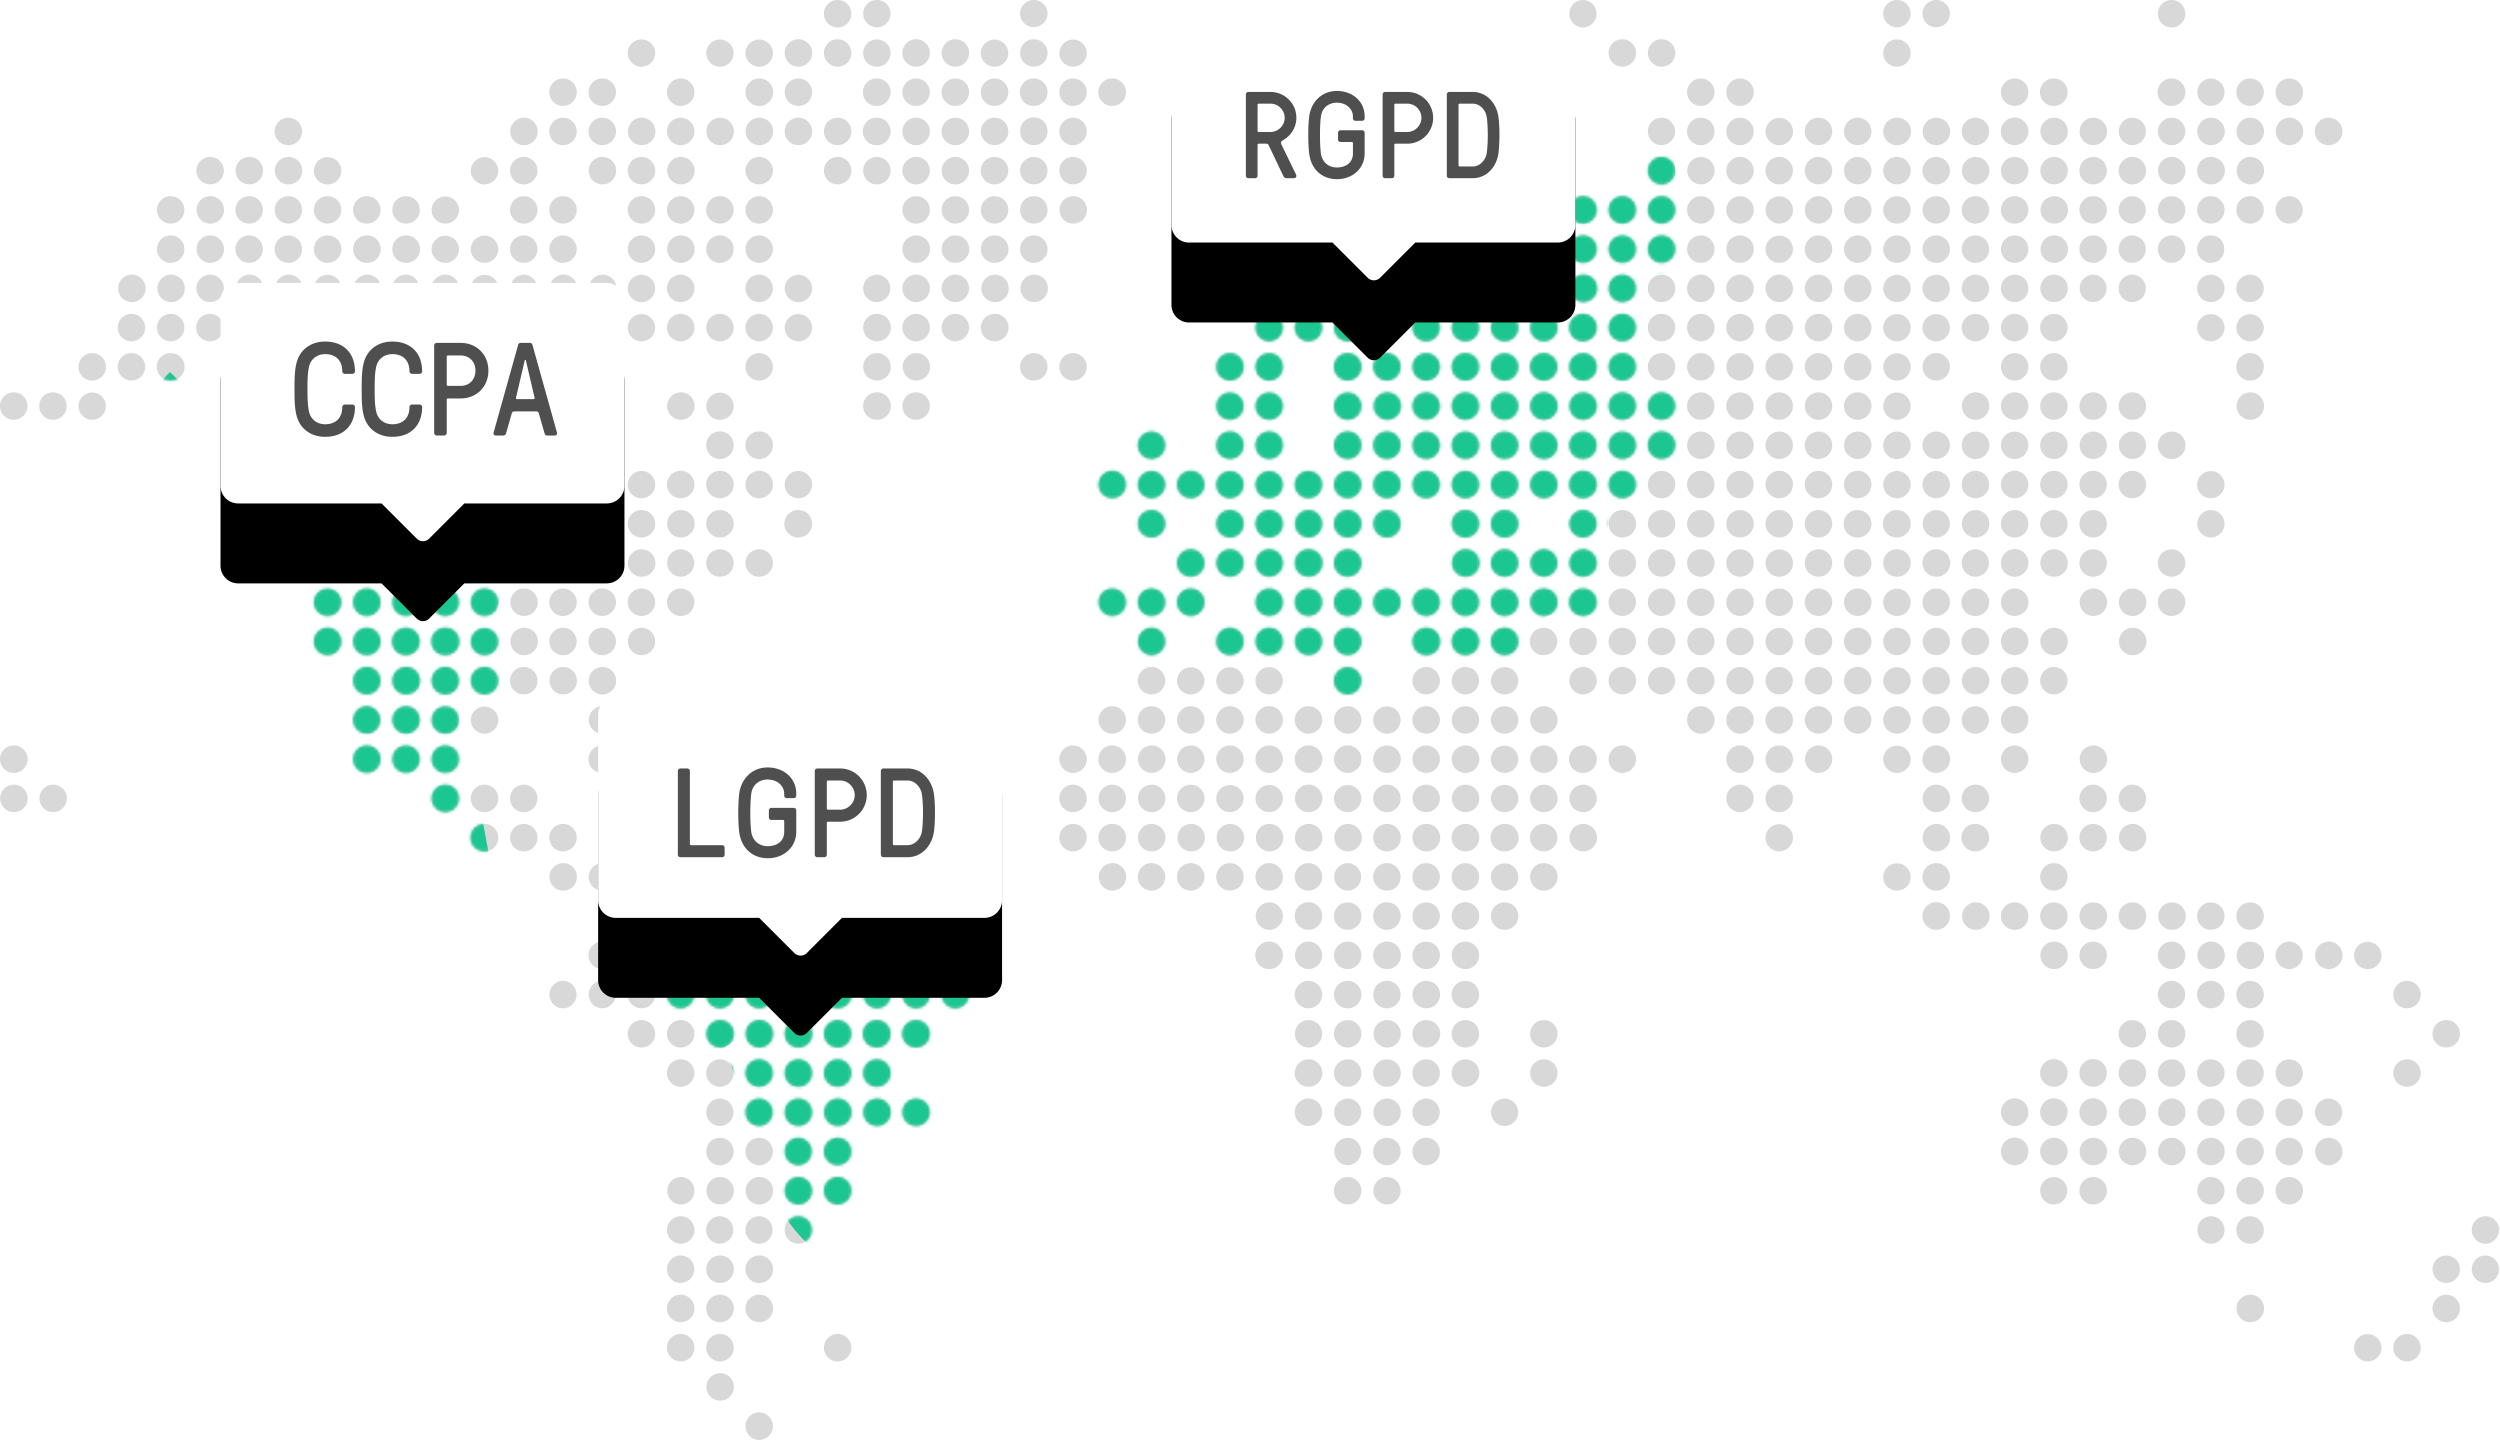 <svg xmlns="http://www.w3.org/2000/svg" xmlns:xlink="http://www.w3.org/1999/xlink" width="907" height="523" viewBox="0 0 907 523"><title>Group 2 Copy 5</title><defs><path id="a" d="M787.856 0a4.981 4.981 0 1 0 0 9.962 4.982 4.982 0 0 0 4.983-4.981c0-2.75-2.23-4.981-4.983-4.981zm-85.405 0a4.983 4.983 0 0 0-4.981 4.98 4.983 4.983 0 0 0 9.965 0c0-2.75-2.23-4.98-4.984-4.98zm-14.233 0a4.984 4.984 0 0 0-4.983 4.98 4.984 4.984 0 0 0 9.967 0c0-2.75-2.232-4.98-4.984-4.98zM574.347 0a4.981 4.981 0 1 0 0 9.962 4.982 4.982 0 0 0 0-9.962zM375.069 0a4.984 4.984 0 0 0-4.985 4.98 4.984 4.984 0 0 0 9.965 0c0-2.75-2.23-4.98-4.98-4.98zm-56.937 0a4.984 4.984 0 0 0-4.984 4.98 4.984 4.984 0 0 0 9.967 0c0-2.75-2.231-4.98-4.983-4.98zm-14.234 0a4.985 4.985 0 0 0-4.985 4.98c0 2.751 2.234 4.982 4.985 4.982a4.982 4.982 0 0 0 4.982-4.981c0-2.75-2.23-4.981-4.982-4.981zm384.32 24.196a4.984 4.984 0 0 0 4.984-4.98 4.984 4.984 0 0 0-9.967 0c0 2.75 2.235 4.98 4.983 4.98zm-85.404 0c2.75 0 4.983-2.23 4.983-4.98 0-2.75-2.233-4.981-4.983-4.981a4.98 4.98 0 0 0-4.98 4.98 4.98 4.98 0 0 0 4.98 4.981zm-14.238 0a4.984 4.984 0 0 0 4.986-4.98c0-2.75-2.232-4.981-4.986-4.981a4.979 4.979 0 0 0-4.977 4.98c0 2.75 2.227 4.981 4.977 4.981zm-56.935 0a4.983 4.983 0 0 0 4.985-4.98 4.983 4.983 0 0 0-9.965 0c0 2.75 2.23 4.98 4.98 4.98zm-142.338 0a4.98 4.98 0 0 0 4.98-4.98 4.983 4.983 0 0 0-9.963 0c-.001 2.75 2.23 4.98 4.983 4.98zm-14.234 0a4.982 4.982 0 1 0-4.985-4.98c0 2.75 2.233 4.98 4.985 4.98zm-14.235 0a4.982 4.982 0 0 0 4.983-4.98 4.985 4.985 0 0 0-9.967 0c0 2.75 2.234 4.98 4.984 4.98zm-14.235 0a4.983 4.983 0 0 0 4.985-4.98c0-2.75-2.23-4.981-4.985-4.981a4.983 4.983 0 0 0-4.982 4.98c0 2.75 2.232 4.981 4.982 4.981zm-14.234 0a4.983 4.983 0 0 0 4.984-4.98 4.983 4.983 0 0 0-9.967 0c0 2.75 2.233 4.98 4.983 4.98zm-14.233 0a4.982 4.982 0 0 0 4.983-4.98 4.984 4.984 0 0 0-9.967 0c0 2.75 2.232 4.98 4.984 4.98zm-14.234 0a4.982 4.982 0 0 0 4.982-4.98c0-2.75-2.23-4.981-4.982-4.981a4.985 4.985 0 0 0-4.985 4.98c0 2.75 2.234 4.981 4.985 4.981zm-14.235 0c2.75 0 4.983-2.23 4.983-4.98a4.983 4.983 0 0 0-9.967 0c0 2.75 2.234 4.98 4.984 4.98zm-14.235 0a4.984 4.984 0 0 0 4.985-4.98 4.984 4.984 0 0 0-9.965 0 4.98 4.98 0 0 0 4.98 4.98zm-14.234 0a4.984 4.984 0 0 0 4.984-4.98 4.984 4.984 0 0 0-9.965 0 4.98 4.98 0 0 0 4.98 4.98zm-28.467 0a4.983 4.983 0 0 0 4.984-4.98 4.983 4.983 0 0 0-9.965 0 4.98 4.98 0 0 0 4.98 4.98zM830.56 38.431a4.981 4.981 0 0 0 0-9.962 4.983 4.983 0 0 0-4.984 4.977 4.986 4.986 0 0 0 4.984 4.985zm-14.238 0a4.98 4.98 0 1 0 0-9.962 4.98 4.98 0 0 0 0 9.962zm-14.235 0a4.98 4.98 0 1 0 0-9.962 4.982 4.982 0 0 0 0 9.962zm-14.23 0a4.98 4.98 0 1 0 0-9.962 4.982 4.982 0 1 0 0 9.962zm-42.7 0a4.981 4.981 0 0 0 0-9.962 4.982 4.982 0 1 0 0 9.962zm-14.237 0a4.98 4.98 0 0 0 4.98-4.985 4.978 4.978 0 0 0-4.98-4.977 4.98 4.98 0 0 0-4.981 4.977 4.983 4.983 0 0 0 4.98 4.985zm-99.64 0c2.75 0 4.986-2.23 4.986-4.985a4.984 4.984 0 0 0-4.986-4.977 4.977 4.977 0 0 0-4.978 4.977 4.98 4.98 0 0 0 4.978 4.985zm-14.235 0a4.986 4.986 0 0 0 4.986-4.985 4.983 4.983 0 0 0-4.986-4.977 4.981 4.981 0 0 0 0 9.962zm-99.638 0a4.982 4.982 0 1 0 .005-9.96 4.982 4.982 0 0 0-.005 9.96zm-14.235 0a4.981 4.981 0 1 0 0-9.962 4.982 4.982 0 0 0-4.98 4.977 4.985 4.985 0 0 0 4.98 4.985zm-28.467 0a4.98 4.98 0 1 0 0-9.962 4.981 4.981 0 0 0 0 9.962zm-14.233 0a4.981 4.981 0 1 0 0-9.962 4.98 4.98 0 1 0 0 9.962zm-56.936 0a4.98 4.98 0 1 0 0-9.962 4.982 4.982 0 1 0 0 9.962zm-14.233 0a4.981 4.981 0 0 0 0-9.962 4.98 4.98 0 1 0 0 9.962zm-14.234 0c2.75 0 4.98-2.23 4.98-4.985a4.98 4.98 0 0 0-4.98-4.977 4.982 4.982 0 1 0 0 9.962zm-14.235 0a4.98 4.98 0 1 0 0-9.962 4.983 4.983 0 0 0-4.984 4.977 4.986 4.986 0 0 0 4.984 4.985zm-14.235 0a4.98 4.98 0 1 0 0-9.962 4.981 4.981 0 1 0 0 9.962zm-14.234 0a4.98 4.98 0 1 0 0-9.962 4.981 4.981 0 1 0 0 9.962zm-14.233 0a4.98 4.98 0 1 0 0-9.962 4.982 4.982 0 1 0 0 9.962zm-28.469 0a4.981 4.981 0 1 0 0-9.962 4.983 4.983 0 0 0-4.984 4.977 4.986 4.986 0 0 0 4.984 4.985zm-14.235 0a4.982 4.982 0 1 0 0-9.962 4.981 4.981 0 0 0 0 9.962zm-28.467 0a4.98 4.98 0 1 0 0-9.962 4.981 4.981 0 0 0 0 9.962zm-28.467 0a4.98 4.98 0 1 0 0-9.962 4.98 4.98 0 1 0 0 9.962zm-14.235 0a4.98 4.98 0 1 0 0-9.962 4.98 4.98 0 1 0 0 9.962zm640.53 14.234a4.983 4.983 0 1 0 0-9.965 4.982 4.982 0 0 0 0 9.965zm-14.229 0a4.983 4.983 0 1 0-.004-9.965 4.983 4.983 0 0 0 .004 9.965zm-14.238 0a4.983 4.983 0 1 0 .004-9.965 4.983 4.983 0 0 0-.004 9.965zm-14.235 0a4.983 4.983 0 1 0 .004-9.965 4.983 4.983 0 0 0-.004 9.965zm-14.23 0a4.982 4.982 0 1 0-4.983-4.98c0 2.75 2.229 4.98 4.982 4.98zm-14.237 0a4.983 4.983 0 0 0 0-9.965 4.983 4.983 0 0 0 0 9.965zm-14.233 0a4.983 4.983 0 1 0 0-9.965 4.983 4.983 0 0 0 0 9.965zm-14.23 0a4.983 4.983 0 1 0-.003-9.965 4.983 4.983 0 0 0 .002 9.965zm-14.237 0a4.98 4.98 0 0 0 4.98-4.98 4.981 4.981 0 1 0-9.961 0c0 2.75 2.23 4.98 4.98 4.98zm-14.233 0a4.982 4.982 0 1 0 .001-9.964 4.982 4.982 0 0 0 0 9.964zm-14.236 0a4.983 4.983 0 1 0 .004-9.965 4.983 4.983 0 0 0-.004 9.965zm-14.233 0a4.984 4.984 0 1 0 0-9.965 4.986 4.986 0 0 0-4.983 4.985c0 2.75 2.235 4.98 4.983 4.98zm-14.233 0a4.986 4.986 0 0 0 4.983-4.98 4.987 4.987 0 0 0-4.983-4.985 4.986 4.986 0 0 0-4.982 4.985c0 2.75 2.234 4.98 4.982 4.98zm-14.236 0a4.986 4.986 0 0 0 4.984-4.98 4.983 4.983 0 1 0-4.984 4.98zm-14.235 0c2.75 0 4.987-2.23 4.987-4.98a4.985 4.985 0 0 0-9.969 0c0 2.75 2.232 4.98 4.982 4.98zm-14.234 0c2.75 0 4.986-2.23 4.986-4.98a4.98 4.98 0 1 0-9.963 0c0 2.75 2.227 4.98 4.977 4.98zm-14.235 0a4.985 4.985 0 0 0 4.986-4.98 4.983 4.983 0 1 0-4.986 4.98zm-14.23 0a4.983 4.983 0 0 0 0-9.965 4.981 4.981 0 0 0-4.982 4.985 4.98 4.98 0 0 0 4.981 4.98zm-56.939 0a4.984 4.984 0 1 0 .002-9.967 4.984 4.984 0 0 0-.002 9.967zm-85.404 0a4.983 4.983 0 1 0-.001-9.966 4.983 4.983 0 0 0 .001 9.966zm-14.234 0a4.983 4.983 0 1 0-.002-9.966 4.983 4.983 0 0 0 .002 9.966zm-56.935 0a4.98 4.98 0 0 0 4.98-4.98 4.982 4.982 0 1 0-4.98 4.98zm-14.234 0c2.75 0 4.98-2.23 4.98-4.98a4.984 4.984 0 1 0-9.965 0c0 2.75 2.233 4.98 4.985 4.98zm-14.235 0a4.982 4.982 0 1 0 0-9.965 4.987 4.987 0 0 0-4.984 4.985c0 2.75 2.234 4.98 4.984 4.98zm-14.235 0a4.983 4.983 0 1 0-4.982-4.98c0 2.75 2.232 4.98 4.982 4.98zm-14.234 0a4.983 4.983 0 1 0-4.983-4.98c0 2.75 2.233 4.98 4.983 4.98zm-14.233 0a4.982 4.982 0 1 0 0-9.965 4.984 4.984 0 1 0 0 9.965zm-14.234 0a4.982 4.982 0 1 0 0-9.965 4.987 4.987 0 0 0-4.985 4.985c0 2.75 2.234 4.98 4.985 4.98zm-14.235 0a4.983 4.983 0 1 0-.001-9.966 4.983 4.983 0 0 0 .001 9.966zm-14.235 0a4.984 4.984 0 1 0 .002-9.967 4.984 4.984 0 0 0-.002 9.967zm-14.234 0a4.984 4.984 0 1 0 .001-9.967 4.984 4.984 0 0 0-.001 9.967zm-14.233 0a4.982 4.982 0 1 0 .001-9.964 4.982 4.982 0 0 0 0 9.964zm-14.234 0a4.983 4.983 0 1 0 .003-9.965 4.983 4.983 0 0 0-.003 9.965zm-14.233 0a4.982 4.982 0 1 0 0-9.964 4.982 4.982 0 0 0 0 9.964zm-14.235 0a4.982 4.982 0 1 0 .001-9.964 4.982 4.982 0 0 0 0 9.964zm-14.234 0a4.983 4.983 0 1 0 0-9.965 4.983 4.983 0 0 0 0 9.965zm-85.404 0a4.982 4.982 0 1 0 0-9.964 4.982 4.982 0 0 0 0 9.964zm711.7 14.233a4.983 4.983 0 1 0 0-9.963 4.983 4.983 0 0 0 0 9.963zm-14.234 0a4.983 4.983 0 1 0 0-9.963 4.985 4.985 0 0 0-4.979 4.98 4.984 4.984 0 0 0 4.98 4.983zm-14.23 0a4.983 4.983 0 1 0 0-9.965 4.983 4.983 0 0 0 0 9.965zm-14.237 0a4.981 4.981 0 1 0 .002-9.963 4.981 4.981 0 0 0-.002 9.963zm-14.233 0a4.981 4.981 0 1 0 .003-9.963 4.981 4.981 0 0 0-.003 9.963zm-14.23 0a4.982 4.982 0 1 0-.002-9.963 4.982 4.982 0 0 0 .001 9.963zm-14.237 0a4.98 4.98 0 0 0 4.98-4.983 4.98 4.98 0 1 0-9.961 0 4.982 4.982 0 0 0 4.98 4.983zm-14.233 0a4.983 4.983 0 1 0 0-9.965 4.983 4.983 0 0 0 0 9.965zm-14.236 0a4.983 4.983 0 1 0 .003-9.966 4.983 4.983 0 0 0-.003 9.966zm-14.233 0a4.984 4.984 0 0 0 4.984-4.983 4.985 4.985 0 0 0-4.984-4.98 4.986 4.986 0 0 0-4.983 4.98 4.985 4.985 0 0 0 4.983 4.983zm-14.233 0a4.986 4.986 0 0 0 4.983-4.983 4.987 4.987 0 0 0-4.983-4.98 4.986 4.986 0 0 0-4.982 4.98 4.985 4.985 0 0 0 4.982 4.983zm-14.236 0a4.986 4.986 0 0 0 4.984-4.983 4.982 4.982 0 1 0-4.984 4.983zm-14.235 0c2.75 0 4.987-2.23 4.987-4.983a4.984 4.984 0 0 0-9.969 0 4.984 4.984 0 0 0 4.982 4.983zm-14.234 0c2.75 0 4.986-2.23 4.986-4.983a4.987 4.987 0 0 0-4.986-4.98 4.98 4.98 0 0 0-4.978 4.98 4.98 4.98 0 0 0 4.978 4.983zm-14.235 0a4.986 4.986 0 0 0 4.986-4.983 4.986 4.986 0 0 0-4.986-4.98 4.982 4.982 0 0 0 0 9.963zm-14.23 0c2.75 0 4.982-2.23 4.982-4.983a4.984 4.984 0 0 0-4.983-4.98 4.98 4.98 0 0 0-4.98 4.98 4.98 4.98 0 0 0 4.98 4.983zm-71.174 0a4.983 4.983 0 1 0 .004-9.966 4.983 4.983 0 0 0-.004 9.966zm-71.169 0c2.75 0 4.983-2.23 4.983-4.983a4.983 4.983 0 0 0-9.965 0 4.983 4.983 0 0 0 4.982 4.983zm-71.169 0a4.981 4.981 0 1 0-.005-9.964 4.981 4.981 0 0 0 .005 9.964zm-14.234 0a4.982 4.982 0 1 0-.003-9.964 4.982 4.982 0 0 0 .003 9.964zm-14.235 0a4.983 4.983 0 1 0-4.984-4.983 4.985 4.985 0 0 0 4.984 4.983zm-14.235 0a4.983 4.983 0 1 0 .003-9.966 4.983 4.983 0 0 0-.003 9.966zm-14.234 0a4.983 4.983 0 1 0 .003-9.966 4.983 4.983 0 0 0-.003 9.966zm-14.233 0a4.983 4.983 0 1 0-4.984-4.983 4.984 4.984 0 0 0 4.984 4.983zm-14.234 0a4.983 4.983 0 1 0-4.985-4.983 4.985 4.985 0 0 0 4.985 4.983zm-28.47 0a4.984 4.984 0 0 0 4.985-4.983 4.982 4.982 0 1 0-4.984 4.983zm-28.467 0a4.983 4.983 0 1 0 0-9.965 4.983 4.983 0 0 0 0 9.965zm-14.234 0a4.983 4.983 0 1 0 .003-9.966 4.983 4.983 0 0 0-.003 9.966zm-14.233 0a4.983 4.983 0 1 0 0-9.965 4.983 4.983 0 0 0 0 9.965zm-28.47 0a4.981 4.981 0 1 0 .003-9.963 4.981 4.981 0 0 0-.002 9.963zm-14.234 0a4.984 4.984 0 0 0 4.986-4.983 4.985 4.985 0 0 0-9.968 0 4.984 4.984 0 0 0 4.982 4.983zm-56.936 0a4.984 4.984 0 0 0 4.984-4.983 4.984 4.984 0 0 0-9.967 0 4.984 4.984 0 0 0 4.983 4.983zm-14.233 0a4.983 4.983 0 1 0 0-9.965 4.983 4.983 0 0 0 0 9.965zm-14.235 0a4.983 4.983 0 1 0 0-9.965 4.983 4.983 0 0 0 0 9.965zm-14.232 0a4.982 4.982 0 1 0-.002-9.963 4.982 4.982 0 0 0 .002 9.963zM830.56 81.133a4.983 4.983 0 0 0 0-9.964 4.987 4.987 0 0 0-4.984 4.985 4.984 4.984 0 0 0 4.984 4.979zm-14.238 0a4.982 4.982 0 1 0 .004-9.965 4.982 4.982 0 0 0-.004 9.965zm-14.235 0a4.982 4.982 0 1 0 0-9.964 4.986 4.986 0 0 0-4.979 4.985 4.983 4.983 0 0 0 4.98 4.979zm-14.23 0a4.982 4.982 0 1 0-4.983-4.98 4.98 4.98 0 0 0 4.982 4.98zm-14.237 0a4.983 4.983 0 0 0 0-9.963 4.983 4.983 0 0 0-4.98 4.984c0 2.748 2.232 4.979 4.98 4.979zm-14.233 0a4.983 4.983 0 1 0-4.98-4.98c0 2.749 2.23 4.98 4.98 4.98zm-14.23 0a4.983 4.983 0 1 0-.003-9.962 4.983 4.983 0 0 0 .002 9.962zm-14.237 0a4.98 4.98 0 0 0 4.98-4.98 4.981 4.981 0 1 0-4.98 4.98zm-14.233 0a4.982 4.982 0 1 0-4.983-4.98 4.983 4.983 0 0 0 4.983 4.98zm-14.236 0a4.982 4.982 0 1 0 .004-9.965 4.982 4.982 0 0 0-.004 9.965zm-14.233 0a4.983 4.983 0 0 0 4.984-4.98 4.986 4.986 0 0 0-4.984-4.984 4.986 4.986 0 0 0-4.983 4.985 4.984 4.984 0 0 0 4.983 4.979zm-14.233 0a4.985 4.985 0 0 0 4.983-4.98 4.987 4.987 0 0 0-4.983-4.984 4.986 4.986 0 0 0-4.982 4.985 4.984 4.984 0 0 0 4.982 4.979zm-14.236 0a4.986 4.986 0 0 0 4.984-4.98 4.983 4.983 0 1 0-4.984 4.98zm-14.235 0c2.75 0 4.987-2.231 4.987-4.98a4.985 4.985 0 0 0-9.969 0 4.983 4.983 0 0 0 4.982 4.98zm-14.234 0c2.75 0 4.986-2.231 4.986-4.98a4.98 4.98 0 1 0-9.963 0 4.978 4.978 0 0 0 4.977 4.98zm-14.235 0a4.985 4.985 0 0 0 4.986-4.98 4.983 4.983 0 1 0-4.986 4.98zm-14.23 0c2.75 0 4.982-2.231 4.982-4.98a4.981 4.981 0 1 0-9.963 0 4.98 4.98 0 0 0 4.98 4.98zm-14.239 0a4.984 4.984 0 0 0 4.986-4.98 4.98 4.98 0 1 0-9.963 0 4.978 4.978 0 0 0 4.977 4.98zm-14.23 0a4.981 4.981 0 0 0 0-9.964 4.981 4.981 0 1 0 0 9.963zm-42.705 0a4.982 4.982 0 1 0-4.98-4.98c0 2.749 2.23 4.98 4.98 4.98zm-142.338 0a4.982 4.982 0 1 0-.006-9.963 4.982 4.982 0 0 0 .006 9.963zm-14.234 0a4.981 4.981 0 0 0 0-9.964 4.986 4.986 0 0 0-4.985 4.985 4.983 4.983 0 0 0 4.985 4.979zm-14.235 0a4.982 4.982 0 1 0 0-9.964 4.987 4.987 0 0 0-4.984 4.985 4.984 4.984 0 0 0 4.984 4.979zm-14.235 0a4.982 4.982 0 1 0 0-9.964 4.985 4.985 0 0 0-4.982 4.985 4.983 4.983 0 0 0 4.982 4.979zm-14.234 0a4.982 4.982 0 1 0 0-9.964 4.985 4.985 0 0 0-4.983 4.985 4.983 4.983 0 0 0 4.983 4.979zm-56.937 0a4.983 4.983 0 0 0 4.985-4.98 4.983 4.983 0 1 0-4.984 4.98zm-14.234 0a4.983 4.983 0 0 0 4.984-4.98 4.983 4.983 0 1 0-4.984 4.98zm-14.233 0a4.982 4.982 0 1 0 .002-9.964 4.982 4.982 0 0 0-.002 9.964zm-14.234 0a4.982 4.982 0 1 0-4.981-4.98 4.98 4.98 0 0 0 4.98 4.98zm-28.468 0a4.982 4.982 0 1 0-4.982-4.98c0 2.749 2.23 4.98 4.982 4.98zm-14.234 0a4.983 4.983 0 1 0-4.98-4.98c-.001 2.749 2.23 4.98 4.98 4.98zm-28.468 0a4.983 4.983 0 0 0 4.985-4.98 4.986 4.986 0 0 0-9.969 0 4.983 4.983 0 0 0 4.984 4.98zm-14.234 0a4.982 4.982 0 1 0 0-9.964 4.986 4.986 0 0 0-4.985 4.985 4.983 4.983 0 0 0 4.985 4.979zm-14.235 0a4.982 4.982 0 1 0 0-9.964 4.987 4.987 0 0 0-4.984 4.985 4.984 4.984 0 0 0 4.984 4.979zm-14.234 0a4.983 4.983 0 0 0 4.984-4.98 4.986 4.986 0 0 0-4.984-4.984 4.985 4.985 0 0 0-4.983 4.985 4.983 4.983 0 0 0 4.983 4.979zm-14.233 0a4.982 4.982 0 1 0-4.983-4.98c0 2.749 2.231 4.98 4.983 4.98zm-14.235 0a4.982 4.982 0 1 0-4.982-4.98c0 2.749 2.23 4.98 4.982 4.98zm-14.232 0a4.983 4.983 0 1 0-.003-9.962 4.983 4.983 0 0 0 .003 9.962zm-14.235 0a4.982 4.982 0 1 0-4.983-4.98 4.98 4.98 0 0 0 4.983 4.98zm740.168 14.234c6.507 0 6.502-9.963 0-9.963a4.986 4.986 0 0 0-4.979 4.984 4.983 4.983 0 0 0 4.98 4.98zm-14.23 0a4.982 4.982 0 1 0-4.983-4.979 4.98 4.98 0 0 0 4.982 4.98zm-14.237 0a4.983 4.983 0 0 0 0-9.963 4.983 4.983 0 0 0-4.98 4.984c0 2.749 2.232 4.98 4.98 4.98zm-14.233 0a4.983 4.983 0 1 0-4.98-4.98c0 2.75 2.23 4.98 4.98 4.98zm-14.23 0a4.983 4.983 0 1 0-.003-9.962 4.983 4.983 0 0 0 .002 9.962zm-14.237 0a4.98 4.98 0 0 0 4.98-4.979 4.981 4.981 0 1 0-4.98 4.98zm-14.233 0a4.982 4.982 0 1 0-4.983-4.979 4.983 4.983 0 0 0 4.983 4.98zm-14.236 0a4.982 4.982 0 1 0 .004-9.964 4.982 4.982 0 0 0-.004 9.964zm-14.233 0a4.983 4.983 0 0 0 4.984-4.979 4.986 4.986 0 0 0-4.984-4.984 4.986 4.986 0 0 0-4.983 4.984 4.984 4.984 0 0 0 4.983 4.98zm-14.233 0a4.985 4.985 0 0 0 4.983-4.979 4.987 4.987 0 0 0-4.983-4.984 4.986 4.986 0 0 0-4.982 4.984 4.984 4.984 0 0 0 4.982 4.98zm-14.236 0a4.986 4.986 0 0 0 4.984-4.979 4.983 4.983 0 1 0-4.984 4.98zm-14.235 0c2.75 0 4.987-2.23 4.987-4.979a4.985 4.985 0 0 0-9.969 0 4.983 4.983 0 0 0 4.982 4.98zm-14.234 0c2.75 0 4.986-2.23 4.986-4.979a4.98 4.98 0 1 0-9.963 0 4.978 4.978 0 0 0 4.977 4.98zm-14.235 0a4.985 4.985 0 0 0 4.986-4.979 4.983 4.983 0 1 0-4.986 4.98zm-14.23 0c2.75 0 4.982-2.23 4.982-4.979a4.981 4.981 0 1 0-9.963 0 4.98 4.98 0 0 0 4.98 4.98zm-14.239 0a4.984 4.984 0 0 0 4.986-4.979 4.98 4.98 0 1 0-9.963 0 4.978 4.978 0 0 0 4.977 4.98zm-14.23 0a4.981 4.981 0 0 0 0-9.963 4.981 4.981 0 1 0 0 9.963zm-28.47 0a4.983 4.983 0 0 0 4.984-4.979 4.986 4.986 0 0 0-4.984-4.984 4.985 4.985 0 0 0-4.983 4.984 4.983 4.983 0 0 0 4.983 4.98zm-170.807 0a4.981 4.981 0 0 0 0-9.963 4.986 4.986 0 0 0-4.985 4.984 4.983 4.983 0 0 0 4.985 4.98zm-14.235 0a4.982 4.982 0 1 0 0-9.963 4.987 4.987 0 0 0-4.984 4.984 4.984 4.984 0 0 0 4.984 4.98zm-14.235 0a4.982 4.982 0 1 0 0-9.963 4.985 4.985 0 0 0-4.982 4.984 4.983 4.983 0 0 0 4.982 4.98zm-14.234 0a4.982 4.982 0 1 0 0-9.963 4.985 4.985 0 0 0-4.983 4.984 4.983 4.983 0 0 0 4.983 4.98zm-56.937 0a4.983 4.983 0 0 0 4.985-4.979 4.983 4.983 0 1 0-4.984 4.98zm-14.234 0a4.983 4.983 0 0 0 4.984-4.979 4.983 4.983 0 1 0-4.984 4.98zm-14.233 0a4.982 4.982 0 1 0 .002-9.963 4.982 4.982 0 0 0-.002 9.963zm-14.234 0a4.982 4.982 0 1 0-4.981-4.979 4.98 4.98 0 0 0 4.98 4.98zm-28.468 0a4.982 4.982 0 1 0-4.982-4.979c0 2.749 2.23 4.98 4.982 4.98zm-14.234 0a4.983 4.983 0 1 0-4.98-4.98c-.001 2.75 2.23 4.98 4.98 4.98zm-14.235 0a4.984 4.984 0 0 0 4.986-4.979 4.985 4.985 0 0 0-9.969 0 4.983 4.983 0 0 0 4.983 4.98zm-14.233 0a4.983 4.983 0 0 0 4.985-4.979 4.986 4.986 0 0 0-9.969 0 4.983 4.983 0 0 0 4.984 4.98zm-14.234 0a4.982 4.982 0 1 0 0-9.963 4.986 4.986 0 0 0-4.985 4.984 4.983 4.983 0 0 0 4.985 4.98zm-14.235 0a4.982 4.982 0 1 0 0-9.963 4.987 4.987 0 0 0-4.984 4.984 4.984 4.984 0 0 0 4.984 4.98zm-14.234 0a4.983 4.983 0 0 0 4.984-4.979 4.986 4.986 0 0 0-4.984-4.984 4.985 4.985 0 0 0-4.983 4.984 4.983 4.983 0 0 0 4.983 4.98zm-14.233 0a4.982 4.982 0 1 0-4.983-4.979c0 2.749 2.231 4.98 4.983 4.98zm-14.235 0a4.982 4.982 0 1 0-4.982-4.979c0 2.749 2.23 4.98 4.982 4.98zm-14.232 0a4.983 4.983 0 1 0-.003-9.962 4.983 4.983 0 0 0 .003 9.962zm-14.235 0a4.982 4.982 0 1 0-4.983-4.979 4.98 4.98 0 0 0 4.983 4.98zm754.403 14.235a4.984 4.984 0 0 0 4.984-4.985c0-2.746-2.23-4.979-4.984-4.979a4.983 4.983 0 0 0-4.98 4.98 4.984 4.984 0 0 0 4.98 4.984zm-14.235 0a4.984 4.984 0 0 0 4.985-4.985c0-2.746-2.231-4.979-4.985-4.979a4.984 4.984 0 0 0-4.979 4.98 4.986 4.986 0 0 0 4.98 4.984zm-28.467 0a4.983 4.983 0 0 0 0-9.964 4.982 4.982 0 0 0 0 9.964zm-14.233 0a4.983 4.983 0 0 0 0-9.964 4.983 4.983 0 0 0 0 9.964zm-14.23 0a4.983 4.983 0 1 0-.004-9.965 4.983 4.983 0 0 0 .003 9.965zm-14.237 0a4.981 4.981 0 1 0-.001-9.963 4.981 4.981 0 0 0 0 9.963zm-14.233 0a4.983 4.983 0 1 0-4.983-4.984 4.985 4.985 0 0 0 4.983 4.984zm-14.236 0a4.984 4.984 0 0 0 4.984-4.985 4.983 4.983 0 0 0-9.965 0 4.985 4.985 0 0 0 4.98 4.985zm-14.233 0a4.986 4.986 0 0 0 4.984-4.985 4.984 4.984 0 0 0-9.967 0 4.986 4.986 0 0 0 4.983 4.985zm-14.233 0a4.987 4.987 0 0 0 4.983-4.985 4.986 4.986 0 0 0-4.983-4.979 4.985 4.985 0 0 0-4.982 4.98 4.986 4.986 0 0 0 4.982 4.984zm-14.236 0a4.988 4.988 0 0 0 4.984-4.985 4.987 4.987 0 0 0-4.984-4.979 4.981 4.981 0 0 0 0 9.964zm-14.235 0a4.988 4.988 0 0 0 4.987-4.985 4.984 4.984 0 0 0-9.969 0 4.985 4.985 0 0 0 4.982 4.985zm-14.234 0a4.988 4.988 0 0 0 4.986-4.985 4.987 4.987 0 0 0-4.986-4.979 4.98 4.98 0 0 0-4.978 4.98 4.98 4.98 0 0 0 4.978 4.984zm-14.235 0a4.987 4.987 0 0 0 4.986-4.985 4.986 4.986 0 0 0-4.986-4.979 4.981 4.981 0 0 0 0 9.964zm-14.23 0a4.985 4.985 0 0 0 4.982-4.985 4.984 4.984 0 0 0-4.983-4.979 4.981 4.981 0 0 0 0 9.963zm-14.239 0a4.986 4.986 0 0 0 4.986-4.985 4.985 4.985 0 0 0-4.986-4.979 4.98 4.98 0 0 0-4.977 4.98 4.98 4.98 0 0 0 4.977 4.984zm-14.23 0a4.983 4.983 0 1 0-.003-9.962 4.983 4.983 0 0 0 .004 9.962zm-14.232 0a4.983 4.983 0 0 0 0-9.964 4.982 4.982 0 1 0 0 9.964zm-14.238 0a4.986 4.986 0 0 0 4.984-4.985 4.984 4.984 0 0 0-9.967 0 4.985 4.985 0 0 0 4.983 4.985zm-14.235 0a4.984 4.984 0 0 0 4.985-4.985 4.983 4.983 0 0 0-9.965 0 4.984 4.984 0 0 0 4.98 4.985zm-28.469 0a4.985 4.985 0 0 0 4.987-4.985 4.984 4.984 0 0 0-9.967 0 4.986 4.986 0 0 0 4.98 4.985zm-14.23 0a4.985 4.985 0 0 0 4.982-4.985 4.984 4.984 0 0 0-4.983-4.979 4.984 4.984 0 0 0-4.982 4.98 4.985 4.985 0 0 0 4.982 4.984zm-14.237 0a4.984 4.984 0 0 0 4.984-4.985 4.983 4.983 0 0 0-9.965 0 4.985 4.985 0 0 0 4.981 4.985zm-14.233 0a4.985 4.985 0 0 0 4.983-4.985 4.983 4.983 0 1 0-4.983 4.984zm-85.403 0a4.983 4.983 0 1 0-.003-9.962 4.983 4.983 0 0 0 .003 9.962zm-14.235 0a4.983 4.983 0 1 0 0-9.961 4.983 4.983 0 0 0 0 9.96zm-14.235 0a4.984 4.984 0 0 0 4.985-4.985 4.983 4.983 0 0 0-9.967 0 4.985 4.985 0 0 0 4.982 4.985zm-14.234 0a4.984 4.984 0 0 0 4.984-4.985 4.983 4.983 0 0 0-9.967 0 4.985 4.985 0 0 0 4.983 4.985zm-14.233 0a4.983 4.983 0 0 0 0-9.963 4.984 4.984 0 0 0-4.984 4.978 4.986 4.986 0 0 0 4.984 4.985zm-28.469 0a4.985 4.985 0 0 0 4.983-4.985 4.984 4.984 0 0 0-9.967 0 4.987 4.987 0 0 0 4.984 4.985zm-14.235 0a4.986 4.986 0 0 0 4.985-4.985 4.984 4.984 0 0 0-4.985-4.979 4.981 4.981 0 0 0 0 9.964zm-28.467 0a4.983 4.983 0 1 0-4.98-4.984 4.983 4.983 0 0 0 4.98 4.984zm-14.234 0a4.984 4.984 0 0 0 4.984-4.985 4.983 4.983 0 0 0-9.965 0 4.983 4.983 0 0 0 4.98 4.985zm-14.233 0a4.983 4.983 0 1 0 0-9.961 4.983 4.983 0 0 0 0 9.96zm-14.235 0a4.983 4.983 0 1 0 0-9.961 4.983 4.983 0 0 0 0 9.96zm-14.234 0a4.983 4.983 0 0 0 0-9.964 4.983 4.983 0 0 0 0 9.964zm-14.235 0a4.986 4.986 0 0 0 4.986-4.985 4.985 4.985 0 0 0-9.968 0 4.985 4.985 0 0 0 4.982 4.985zm-14.233 0a4.986 4.986 0 0 0 4.985-4.985 4.984 4.984 0 0 0-9.969 0 4.986 4.986 0 0 0 4.984 4.985zm-14.234 0a4.983 4.983 0 0 0 0-9.963 4.984 4.984 0 0 0-4.985 4.978 4.986 4.986 0 0 0 4.985 4.985zm-14.235 0a4.983 4.983 0 1 0 0-9.961 4.983 4.983 0 0 0 0 9.96zm-14.234 0a4.986 4.986 0 0 0 4.984-4.985 4.984 4.984 0 0 0-9.967 0 4.985 4.985 0 0 0 4.983 4.985zm-14.233 0a4.983 4.983 0 1 0 0-9.961 4.983 4.983 0 0 0 0 9.96zm-14.235 0a4.983 4.983 0 1 0 0-9.961 4.983 4.983 0 0 0 0 9.96zm-14.232 0a4.983 4.983 0 1 0-.004-9.965 4.983 4.983 0 0 0 .004 9.965zm-14.235 0a4.983 4.983 0 1 0 0-9.961 4.983 4.983 0 0 0 0 9.96zm-14.234 0a4.983 4.983 0 1 0 0-9.961 4.983 4.983 0 0 0 0 9.96zm768.637 14.233a4.982 4.982 0 0 0 4.984-4.98 4.983 4.983 0 0 0-9.963 0 4.982 4.982 0 0 0 4.979 4.98zm-14.235 0a4.982 4.982 0 0 0 4.985-4.98 4.983 4.983 0 0 0-9.964 0 4.983 4.983 0 0 0 4.98 4.98zm-56.93 0a4.98 4.98 0 1 0 0-9.962 4.981 4.981 0 1 0 0 9.962zm-14.237 0a4.98 4.98 0 0 0 4.98-4.98 4.98 4.98 0 1 0-9.961 0c0 2.749 2.23 4.98 4.98 4.98zm-14.233 0a4.982 4.982 0 1 0-4.983-4.98 4.983 4.983 0 0 0 4.983 4.98zm-14.236 0a4.982 4.982 0 0 0 4.984-4.98 4.983 4.983 0 0 0-9.965 0 4.983 4.983 0 0 0 4.98 4.98zm-14.233 0a4.983 4.983 0 0 0 4.984-4.98 4.984 4.984 0 0 0-9.967 0 4.984 4.984 0 0 0 4.983 4.98zm-14.233 0a4.985 4.985 0 0 0 4.983-4.98 4.986 4.986 0 0 0-4.983-4.982 4.985 4.985 0 0 0-4.982 4.982 4.984 4.984 0 0 0 4.982 4.98zm-14.236 0a4.986 4.986 0 0 0 4.984-4.98 4.986 4.986 0 0 0-4.984-4.982 4.981 4.981 0 0 0 0 9.962zm-14.235 0c2.75 0 4.987-2.231 4.987-4.98a4.984 4.984 0 0 0-9.969 0 4.983 4.983 0 0 0 4.982 4.98zm-14.234 0c2.75 0 4.986-2.231 4.986-4.98a4.987 4.987 0 0 0-4.986-4.982 4.98 4.98 0 0 0-4.978 4.982 4.978 4.978 0 0 0 4.978 4.98zm-14.235 0a4.985 4.985 0 0 0 4.986-4.98 4.986 4.986 0 0 0-4.986-4.982 4.981 4.981 0 0 0 0 9.962zm-14.23 0c2.75 0 4.982-2.231 4.982-4.98a4.984 4.984 0 0 0-4.983-4.982 4.98 4.98 0 0 0-4.98 4.982 4.98 4.98 0 0 0 4.98 4.98zm-14.239 0a4.984 4.984 0 0 0 4.986-4.98 4.984 4.984 0 0 0-4.986-4.982 4.98 4.98 0 0 0-4.977 4.982 4.978 4.978 0 0 0 4.977 4.98zm-14.23 0a4.981 4.981 0 0 0 0-9.962 4.982 4.982 0 1 0 0 9.962zm-14.232 0a4.98 4.98 0 1 0-.007-9.962 4.98 4.98 0 0 0 .007 9.962zm-14.238 0a4.983 4.983 0 0 0 4.984-4.98 4.984 4.984 0 0 0-9.967 0 4.983 4.983 0 0 0 4.983 4.98zm-14.235 0a4.982 4.982 0 0 0 4.985-4.98 4.983 4.983 0 0 0-9.965 0c0 2.749 2.23 4.98 4.98 4.98zm-14.234 0a4.983 4.983 0 0 0 4.984-4.98 4.984 4.984 0 0 0-4.984-4.982 4.98 4.98 0 0 0-4.977 4.982 4.978 4.978 0 0 0 4.977 4.98zm-14.235 0a4.983 4.983 0 0 0 4.987-4.98 4.983 4.983 0 0 0-9.967 0 4.984 4.984 0 0 0 4.98 4.98zm-14.23 0c2.75 0 4.982-2.231 4.982-4.98a4.984 4.984 0 0 0-9.965 0 4.983 4.983 0 0 0 4.982 4.98zm-14.237 0a4.982 4.982 0 0 0 4.984-4.98 4.983 4.983 0 0 0-9.965 0 4.983 4.983 0 0 0 4.981 4.98zm-14.233 0c2.75 0 4.983-2.231 4.983-4.98a4.984 4.984 0 0 0-9.965 0c0 2.749 2.23 4.98 4.982 4.98zm-99.638 0a4.982 4.982 0 1 0 0-9.962 4.985 4.985 0 0 0-4.984 4.982 4.984 4.984 0 0 0 4.984 4.98zm-14.235 0a4.982 4.982 0 0 0 4.985-4.98 4.983 4.983 0 0 0-9.967 0 4.983 4.983 0 0 0 4.982 4.98zm-14.234 0a4.982 4.982 0 0 0 4.984-4.98 4.983 4.983 0 0 0-9.967 0 4.983 4.983 0 0 0 4.983 4.98zm-14.233 0a4.982 4.982 0 1 0 0-9.962 4.984 4.984 0 0 0-4.984 4.982 4.983 4.983 0 0 0 4.984 4.98zm-28.469 0c2.75 0 4.983-2.231 4.983-4.98a4.984 4.984 0 0 0-9.967 0 4.984 4.984 0 0 0 4.984 4.98zm-14.235 0a4.983 4.983 0 0 0 4.985-4.98 4.984 4.984 0 0 0-4.985-4.982 4.981 4.981 0 0 0 0 9.962zm-14.234 0a4.983 4.983 0 0 0 4.984-4.98 4.984 4.984 0 0 0-4.984-4.982 4.981 4.981 0 0 0 0 9.962zm-14.233 0a4.982 4.982 0 1 0 .002-9.964 4.982 4.982 0 0 0-.002 9.964zm-14.234 0a4.982 4.982 0 0 0 4.984-4.98 4.983 4.983 0 0 0-9.965 0 4.98 4.98 0 0 0 4.98 4.98zm-14.233 0a4.982 4.982 0 1 0-4.983-4.98c0 2.749 2.23 4.98 4.983 4.98zm-14.235 0a4.982 4.982 0 1 0-4.982-4.98c0 2.749 2.23 4.98 4.982 4.98zm-14.234 0a4.98 4.98 0 1 0 0-9.962 4.981 4.981 0 0 0 0 9.962zm-14.235 0a4.984 4.984 0 0 0 4.986-4.98 4.984 4.984 0 0 0-9.968 0 4.983 4.983 0 0 0 4.982 4.98zm-14.233 0a4.983 4.983 0 0 0 4.985-4.98 4.984 4.984 0 0 0-9.969 0 4.983 4.983 0 0 0 4.984 4.98zm-14.234 0a4.982 4.982 0 1 0 0-9.962 4.984 4.984 0 0 0-4.985 4.982 4.983 4.983 0 0 0 4.985 4.98zm-14.235 0a4.982 4.982 0 1 0 0-9.962 4.985 4.985 0 0 0-4.984 4.982 4.984 4.984 0 0 0 4.984 4.98zm-14.234 0a4.983 4.983 0 0 0 4.984-4.98 4.984 4.984 0 0 0-9.967 0 4.983 4.983 0 0 0 4.983 4.98zm-14.233 0a4.982 4.982 0 1 0-4.983-4.98c0 2.749 2.231 4.98 4.983 4.98zm-14.235 0a4.982 4.982 0 1 0-4.982-4.98c0 2.749 2.23 4.98 4.982 4.98zm-14.232 0a4.98 4.98 0 1 0 0-9.962 4.981 4.981 0 1 0 0 9.962zm-14.235 0a4.982 4.982 0 1 0-4.983-4.98 4.98 4.98 0 0 0 4.983 4.98zm-14.234 0a4.982 4.982 0 1 0-4.983-4.98c0 2.749 2.23 4.98 4.983 4.98zm768.637 14.234a4.982 4.982 0 1 0 .004-9.964 4.982 4.982 0 0 0-.004 9.964zm-71.166 0a4.981 4.981 0 1 0-4.983-4.98 4.98 4.98 0 0 0 4.983 4.98zm-14.236 0a4.98 4.98 0 0 0 4.98-4.979 4.98 4.98 0 1 0-9.961 0c0 2.748 2.23 4.98 4.98 4.98zm-28.47 0a4.982 4.982 0 1 0 .005-9.964 4.982 4.982 0 0 0-.004 9.964zm-14.232 0a4.983 4.983 0 0 0 4.984-4.979 4.984 4.984 0 0 0-9.967 0 4.984 4.984 0 0 0 4.983 4.98zm-14.233 0a4.985 4.985 0 0 0 4.983-4.979 4.986 4.986 0 0 0-4.983-4.984 4.985 4.985 0 0 0-4.982 4.984 4.984 4.984 0 0 0 4.982 4.98zm-14.236 0a4.986 4.986 0 0 0 4.984-4.979 4.987 4.987 0 0 0-4.984-4.984 4.981 4.981 0 0 0 0 9.963zm-14.235 0c2.75 0 4.987-2.23 4.987-4.979a4.984 4.984 0 1 0-9.969 0 4.983 4.983 0 0 0 4.982 4.98zm-14.234 0c2.75 0 4.986-2.23 4.986-4.979a4.987 4.987 0 0 0-4.986-4.984 4.98 4.98 0 0 0-4.978 4.984 4.978 4.978 0 0 0 4.978 4.98zm-14.235 0a4.985 4.985 0 0 0 4.986-4.979 4.986 4.986 0 0 0-4.986-4.984 4.981 4.981 0 0 0 0 9.963zm-14.23 0a4.983 4.983 0 1 0-.001-9.966 4.983 4.983 0 0 0 0 9.966zm-14.239 0a4.984 4.984 0 0 0 4.986-4.979 4.985 4.985 0 0 0-4.986-4.984 4.98 4.98 0 0 0-4.977 4.984 4.978 4.978 0 0 0 4.977 4.98zm-14.23 0a4.981 4.981 0 0 0 0-9.963 4.982 4.982 0 1 0 0 9.963zm-14.232 0a4.982 4.982 0 0 0 0-9.963 4.982 4.982 0 1 0 0 9.963zm-14.238 0a4.983 4.983 0 0 0 4.984-4.979 4.984 4.984 0 0 0-9.967 0 4.983 4.983 0 0 0 4.983 4.98zm-14.235 0a4.982 4.982 0 1 0-4.98-4.979c0 2.748 2.23 4.98 4.98 4.98zm-14.234 0a4.983 4.983 0 0 0 4.984-4.979 4.984 4.984 0 0 0-4.984-4.984 4.98 4.98 0 0 0-4.977 4.984 4.978 4.978 0 0 0 4.977 4.98zm-14.235 0a4.983 4.983 0 1 0-4.98-4.979 4.984 4.984 0 0 0 4.98 4.98zm-14.23 0a4.983 4.983 0 1 0-.001-9.966 4.983 4.983 0 0 0 0 9.966zm-28.47 0a4.983 4.983 0 1 0 0-9.966 4.983 4.983 0 0 0 0 9.966zm-14.234 0a4.983 4.983 0 1 0 0-9.966 4.983 4.983 0 0 0 0 9.966zm-56.935 0a4.98 4.98 0 0 0 4.98-4.979 4.981 4.981 0 1 0-9.964 0c0 2.748 2.23 4.98 4.984 4.98zm-14.234 0a4.981 4.981 0 0 0 0-9.963 4.984 4.984 0 0 0-4.985 4.984 4.983 4.983 0 0 0 4.985 4.98zm-42.704 0a4.982 4.982 0 1 0 0-9.963 4.983 4.983 0 0 0 0 9.963zm-14.233 0a4.982 4.982 0 1 0 0-9.963 4.984 4.984 0 0 0-4.984 4.984 4.983 4.983 0 0 0 4.984 4.98zm-42.704 0a4.983 4.983 0 0 0 4.985-4.979 4.984 4.984 0 0 0-4.985-4.984 4.981 4.981 0 0 0 0 9.963zm-56.934 0a4.982 4.982 0 1 0-4.983-4.979c0 2.748 2.23 4.98 4.983 4.98zm-14.235 0a4.982 4.982 0 1 0-4.982-4.979c0 2.748 2.23 4.98 4.982 4.98zm-14.234 0a4.982 4.982 0 1 0 .002-9.963 4.982 4.982 0 0 0-.002 9.963zm-14.235 0a4.984 4.984 0 0 0 4.986-4.979 4.985 4.985 0 0 0-9.968 0 4.983 4.983 0 0 0 4.982 4.98zm-14.233 0a4.983 4.983 0 0 0 4.985-4.979 4.984 4.984 0 0 0-9.969 0 4.983 4.983 0 0 0 4.984 4.98zm-14.234 0a4.982 4.982 0 1 0 0-9.963 4.984 4.984 0 0 0-4.985 4.984 4.983 4.983 0 0 0 4.985 4.98zm-14.235 0a4.982 4.982 0 1 0 0-9.963 4.986 4.986 0 0 0-4.984 4.984 4.984 4.984 0 0 0 4.984 4.98zm-14.234 0a4.983 4.983 0 0 0 4.984-4.979 4.984 4.984 0 0 0-9.967 0 4.983 4.983 0 0 0 4.983 4.98zm-56.935 0a4.982 4.982 0 1 0 0-9.963 4.982 4.982 0 1 0 0 9.963zm-14.234 0a4.982 4.982 0 1 0-4.983-4.979c0 2.748 2.23 4.98 4.983 4.98zm-14.233 0a4.983 4.983 0 1 0 0-9.966 4.983 4.983 0 0 0 0 9.966zm782.87 14.235a4.983 4.983 0 1 0 0-9.964 4.983 4.983 0 0 0 0 9.964zm-42.702 0a4.981 4.981 0 1 0 .002-9.963 4.981 4.981 0 0 0-.002 9.963zm-14.233 0a4.981 4.981 0 1 0 .003-9.963 4.981 4.981 0 0 0-.003 9.963zm-14.23 0c2.751 0 4.98-2.231 4.98-4.983a4.98 4.98 0 0 0-4.98-4.98 4.981 4.981 0 1 0 0 9.963zm-14.237 0a4.98 4.98 0 0 0 4.98-4.983 4.982 4.982 0 1 0-4.98 4.983zm-14.233 0a4.983 4.983 0 1 0 0-9.965 4.983 4.983 0 0 0 0 9.965zm-28.469 0a4.984 4.984 0 0 0 4.984-4.983 4.984 4.984 0 0 0-9.967 0 4.985 4.985 0 0 0 4.983 4.983zm-14.233 0a4.986 4.986 0 0 0 4.983-4.983c0-2.75-2.236-4.98-4.983-4.98a4.984 4.984 0 0 0-4.982 4.98 4.985 4.985 0 0 0 4.982 4.983zm-14.236 0a4.986 4.986 0 0 0 4.984-4.983c0-2.75-2.236-4.98-4.984-4.98a4.98 4.98 0 0 0-4.981 4.98 4.981 4.981 0 0 0 4.98 4.983zm-14.235 0c2.75 0 4.987-2.231 4.987-4.983 0-2.75-2.237-4.98-4.987-4.98a4.983 4.983 0 0 0-4.982 4.98 4.984 4.984 0 0 0 4.982 4.983zm-14.234 0c2.75 0 4.986-2.231 4.986-4.983 0-2.75-2.236-4.98-4.986-4.98a4.979 4.979 0 0 0-4.978 4.98 4.98 4.98 0 0 0 4.978 4.983zm-14.235 0a4.986 4.986 0 0 0 4.986-4.983c0-2.75-2.234-4.98-4.986-4.98a4.98 4.98 0 0 0-4.98 4.98 4.981 4.981 0 0 0 4.98 4.983zm-14.23 0c2.75 0 4.982-2.231 4.982-4.983 0-2.75-2.233-4.98-4.983-4.98a4.98 4.98 0 0 0-4.98 4.98 4.98 4.98 0 0 0 4.98 4.983zm-14.239 0a4.984 4.984 0 0 0 4.986-4.983c0-2.75-2.232-4.98-4.986-4.98a4.979 4.979 0 0 0-4.977 4.98 4.98 4.98 0 0 0 4.977 4.983zm-14.23 0a4.982 4.982 0 1 0-.002-9.965 4.982 4.982 0 0 0 .003 9.965zm-14.232 0a4.981 4.981 0 0 0 0-9.964 4.981 4.981 0 1 0 0 9.964zm-14.238 0a4.984 4.984 0 0 0 4.984-4.983 4.984 4.984 0 0 0-9.967 0 4.984 4.984 0 0 0 4.983 4.983zm-14.235 0a4.983 4.983 0 1 0 .004-9.966 4.983 4.983 0 0 0-.004 9.966zm-14.234 0a4.984 4.984 0 0 0 4.984-4.983c0-2.75-2.232-4.98-4.984-4.98a4.979 4.979 0 0 0-4.977 4.98 4.98 4.98 0 0 0 4.977 4.983zm-14.235 0a4.983 4.983 0 1 0 .007-9.961 4.983 4.983 0 0 0-.007 9.96zm-14.23 0c2.75 0 4.982-2.231 4.982-4.983a4.983 4.983 0 0 0-9.965 0 4.984 4.984 0 0 0 4.982 4.983zm-28.47 0c2.75 0 4.983-2.231 4.983-4.983a4.983 4.983 0 0 0-9.965 0 4.983 4.983 0 0 0 4.982 4.983zm-14.234 0c2.75 0 4.982-2.231 4.982-4.983a4.983 4.983 0 0 0-9.965 0 4.983 4.983 0 0 0 4.983 4.983zm-113.873 0a4.983 4.983 0 1 0 .003-9.966 4.983 4.983 0 0 0-.003 9.966zm-14.233 0a4.983 4.983 0 1 0 0-9.964 4.984 4.984 0 0 0-4.984 4.981 4.984 4.984 0 0 0 4.984 4.983zm-56.938 0a4.984 4.984 0 0 0 4.984-4.983 4.984 4.984 0 0 0-9.965 0 4.981 4.981 0 0 0 4.98 4.983zm-14.233 0a4.983 4.983 0 1 0 0-9.965 4.983 4.983 0 0 0 0 9.965zm-42.702 0a4.983 4.983 0 1 0 0-9.965 4.983 4.983 0 0 0 0 9.965zm-14.234 0a4.981 4.981 0 1 0 .002-9.963 4.981 4.981 0 0 0-.002 9.963zm-14.235 0a4.984 4.984 0 0 0 4.986-4.983c0-2.75-2.232-4.98-4.986-4.98a4.983 4.983 0 0 0-4.982 4.98 4.984 4.984 0 0 0 4.982 4.983zm-14.233 0a4.984 4.984 0 0 0 4.985-4.983c0-2.75-2.233-4.98-4.985-4.98a4.984 4.984 0 0 0-4.984 4.98 4.984 4.984 0 0 0 4.984 4.983zm-14.234 0a4.983 4.983 0 1 0 0-9.964 4.984 4.984 0 0 0-4.985 4.981 4.984 4.984 0 0 0 4.985 4.983zm-14.235 0a4.983 4.983 0 1 0-4.984-4.983 4.985 4.985 0 0 0 4.984 4.983zm-14.234 0a4.984 4.984 0 0 0 4.984-4.983 4.984 4.984 0 0 0-9.967 0 4.984 4.984 0 0 0 4.983 4.983zm-85.402 0c2.75 0 4.982-2.231 4.982-4.983a4.983 4.983 0 0 0-9.965 0 4.983 4.983 0 0 0 4.983 4.983zm-14.237 0a4.983 4.983 0 1 0 .003-9.966 4.983 4.983 0 0 0-.003 9.966zm-14.234 0a4.983 4.983 0 1 0 .003-9.966 4.983 4.983 0 0 0-.003 9.966zm782.875 14.232a4.981 4.981 0 1 0 0-9.961 4.98 4.98 0 1 0 0 9.961zm-14.236 0a4.98 4.98 0 1 0 0-9.961 4.981 4.981 0 0 0 0 9.961zm-14.233 0a4.98 4.98 0 1 0 0-9.961 4.981 4.981 0 0 0 0 9.961zm-14.23 0a4.98 4.98 0 1 0 0-9.962 4.98 4.98 0 1 0 0 9.962zm-14.237 0c2.754 0 4.98-2.23 4.98-4.977a4.981 4.981 0 1 0-4.98 4.977zm-14.233 0a4.981 4.981 0 1 0 0-9.961 4.983 4.983 0 0 0-4.983 4.984 4.983 4.983 0 0 0 4.983 4.977zm-14.236 0a4.982 4.982 0 1 0-4.981-4.977 4.982 4.982 0 0 0 4.98 4.977zm-14.233 0a4.983 4.983 0 0 0 4.984-4.977 4.983 4.983 0 1 0-9.967 0 4.984 4.984 0 0 0 4.983 4.977zm-14.233 0a4.985 4.985 0 0 0 4.983-4.977 4.985 4.985 0 0 0-4.983-4.984 4.984 4.984 0 0 0-4.982 4.984 4.984 4.984 0 0 0 4.982 4.977zm-14.236 0a4.985 4.985 0 0 0 4.984-4.977 4.986 4.986 0 0 0-4.984-4.984 4.98 4.98 0 1 0 0 9.961zm-14.235 0c2.75 0 4.987-2.23 4.987-4.977a4.986 4.986 0 0 0-4.987-4.984 4.983 4.983 0 0 0-4.982 4.984 4.983 4.983 0 0 0 4.982 4.977zm-14.234 0c2.75 0 4.986-2.23 4.986-4.977a4.986 4.986 0 0 0-4.986-4.984 4.978 4.978 0 0 0-4.978 4.984 4.978 4.978 0 0 0 4.978 4.977zm-14.235 0a4.984 4.984 0 0 0 4.986-4.977 4.985 4.985 0 0 0-4.986-4.984 4.98 4.98 0 1 0 0 9.961zm-14.23 0c2.75 0 4.982-2.23 4.982-4.977a4.983 4.983 0 1 0-9.964 0 4.979 4.979 0 0 0 4.981 4.977zm-14.239 0a4.983 4.983 0 0 0 4.986-4.977 4.984 4.984 0 0 0-4.986-4.984 4.978 4.978 0 0 0-4.977 4.984 4.978 4.978 0 0 0 4.977 4.977zm-14.23 0a4.981 4.981 0 0 0 0-9.961 4.981 4.981 0 1 0 0 9.961zm-14.232 0a4.98 4.98 0 1 0-.007-9.962 4.98 4.98 0 0 0 .007 9.962zm-14.238 0a4.983 4.983 0 0 0 4.984-4.977 4.983 4.983 0 1 0-9.967 0 4.983 4.983 0 0 0 4.983 4.977zm-14.235 0a4.982 4.982 0 1 0-4.98-4.977 4.981 4.981 0 0 0 4.98 4.977zm-14.234 0a4.983 4.983 0 0 0 4.984-4.977 4.983 4.983 0 0 0-4.984-4.984 4.978 4.978 0 0 0-4.977 4.984 4.978 4.978 0 0 0 4.977 4.977zm-14.235 0a4.982 4.982 0 0 0 4.987-4.977 4.984 4.984 0 1 0-9.967 0 4.983 4.983 0 0 0 4.98 4.977zm-14.23 0c2.75 0 4.982-2.23 4.982-4.977a4.983 4.983 0 1 0-9.965 0 4.983 4.983 0 0 0 4.982 4.977zm-28.47 0c2.75 0 4.983-2.23 4.983-4.977a4.983 4.983 0 1 0-9.965 0 4.981 4.981 0 0 0 4.982 4.977zm-14.234 0c2.75 0 4.982-2.23 4.982-4.977a4.983 4.983 0 1 0-9.965 0 4.981 4.981 0 0 0 4.983 4.977zm-28.47 0a4.982 4.982 0 1 0-4.98-4.977 4.98 4.98 0 0 0 4.98 4.977zm-142.34 0a4.983 4.983 0 0 0 4.985-4.977 4.983 4.983 0 1 0-9.965 0 4.98 4.98 0 0 0 4.98 4.977zm-14.234 0a4.983 4.983 0 0 0 4.984-4.977 4.983 4.983 0 1 0-9.965 0 4.98 4.98 0 0 0 4.98 4.977zm-42.7 0a4.981 4.981 0 1 0 0-9.961 4.982 4.982 0 1 0 0 9.961zm-14.235 0a4.981 4.981 0 1 0 0-9.961 4.982 4.982 0 1 0 0 9.961zm-14.234 0a4.98 4.98 0 1 0 0-9.961 4.981 4.981 0 0 0 0 9.961zm-14.235 0a4.983 4.983 0 0 0 4.986-4.977 4.984 4.984 0 0 0-4.986-4.984 4.983 4.983 0 0 0-4.982 4.984 4.983 4.983 0 0 0 4.982 4.977zm-14.233 0a4.983 4.983 0 0 0 4.985-4.977 4.983 4.983 0 0 0-4.985-4.984 4.983 4.983 0 0 0-4.984 4.984 4.983 4.983 0 0 0 4.984 4.977zm-14.234 0a4.981 4.981 0 1 0 0-9.961 4.983 4.983 0 0 0-4.985 4.984 4.983 4.983 0 0 0 4.985 4.977zm-14.235 0a4.981 4.981 0 1 0 0-9.961 4.984 4.984 0 0 0-4.984 4.984 4.984 4.984 0 0 0 4.984 4.977zm-14.234 0a4.983 4.983 0 0 0 4.984-4.977 4.983 4.983 0 1 0-9.967 0 4.983 4.983 0 0 0 4.983 4.977zm-14.233 0a4.981 4.981 0 1 0 0-9.961 4.982 4.982 0 1 0 0 9.961zm697.466 14.235a4.982 4.982 0 0 0 4.985-4.98 4.983 4.983 0 0 0-9.964 0 4.983 4.983 0 0 0 4.98 4.98zm-28.467 0a4.98 4.98 0 1 0 .004-9.961 4.98 4.98 0 0 0-.004 9.961zm-14.233 0a4.98 4.98 0 1 0 0-9.962 4.981 4.981 0 0 0 0 9.962zm-14.23 0a4.98 4.98 0 1 0 0-9.962 4.981 4.981 0 1 0 0 9.962zm-14.237 0a4.98 4.98 0 0 0 4.98-4.98 4.98 4.98 0 1 0-9.961 0c0 2.75 2.23 4.98 4.98 4.98zm-14.233 0a4.982 4.982 0 1 0-4.983-4.98 4.983 4.983 0 0 0 4.983 4.98zm-14.236 0a4.982 4.982 0 0 0 4.984-4.98 4.983 4.983 0 0 0-9.965 0 4.983 4.983 0 0 0 4.98 4.98zm-14.233 0a4.983 4.983 0 0 0 4.984-4.98 4.984 4.984 0 0 0-9.967 0 4.984 4.984 0 0 0 4.983 4.98zm-14.233 0a4.985 4.985 0 0 0 4.983-4.98 4.986 4.986 0 0 0-4.983-4.982 4.985 4.985 0 0 0-4.982 4.983 4.984 4.984 0 0 0 4.982 4.979zm-14.236 0a4.986 4.986 0 0 0 4.984-4.98 4.986 4.986 0 0 0-4.984-4.982 4.981 4.981 0 0 0 0 9.962zm-14.235 0c2.75 0 4.987-2.23 4.987-4.98a4.984 4.984 0 0 0-9.969 0 4.983 4.983 0 0 0 4.982 4.98zm-14.234 0c2.75 0 4.986-2.23 4.986-4.98a4.987 4.987 0 0 0-4.986-4.982 4.98 4.98 0 0 0-4.978 4.983 4.978 4.978 0 0 0 4.978 4.979zm-14.235 0a4.985 4.985 0 0 0 4.986-4.98 4.986 4.986 0 0 0-4.986-4.982 4.981 4.981 0 0 0 0 9.962zm-14.23 0c2.75 0 4.982-2.23 4.982-4.98a4.984 4.984 0 0 0-4.983-4.982 4.98 4.98 0 0 0-4.98 4.983 4.98 4.98 0 0 0 4.98 4.979zm-14.239 0a4.984 4.984 0 0 0 4.986-4.98 4.984 4.984 0 0 0-4.986-4.982 4.98 4.98 0 0 0-4.977 4.983 4.978 4.978 0 0 0 4.977 4.979zm-14.23 0a4.981 4.981 0 0 0 0-9.962 4.982 4.982 0 1 0 0 9.962zm-14.232 0a4.98 4.98 0 1 0-.007-9.961 4.98 4.98 0 0 0 .007 9.961zm-14.238 0a4.983 4.983 0 0 0 4.984-4.98 4.984 4.984 0 0 0-9.967 0 4.983 4.983 0 0 0 4.983 4.98zm-14.235 0a4.982 4.982 0 0 0 4.985-4.98 4.983 4.983 0 0 0-9.965 0c0 2.75 2.23 4.98 4.98 4.98zm-14.234 0a4.983 4.983 0 0 0 4.984-4.98 4.984 4.984 0 0 0-4.984-4.982 4.98 4.98 0 0 0-4.977 4.983 4.978 4.978 0 0 0 4.977 4.979zm-14.235 0a4.983 4.983 0 0 0 4.987-4.98 4.983 4.983 0 0 0-9.967 0 4.984 4.984 0 0 0 4.98 4.98zm-14.23 0c2.75 0 4.982-2.23 4.982-4.98a4.984 4.984 0 0 0-9.965 0 4.983 4.983 0 0 0 4.982 4.98zm-14.237 0a4.982 4.982 0 0 0 4.984-4.98 4.983 4.983 0 0 0-9.965 0 4.983 4.983 0 0 0 4.981 4.98zm-14.233 0c2.75 0 4.983-2.23 4.983-4.98a4.984 4.984 0 0 0-9.965 0c0 2.75 2.23 4.98 4.982 4.98zm-14.234 0c2.75 0 4.982-2.23 4.982-4.98a4.984 4.984 0 0 0-9.965 0c0 2.75 2.23 4.98 4.983 4.98zm-14.235 0a4.983 4.983 0 0 0 4.985-4.98 4.984 4.984 0 0 0-4.985-4.982 4.981 4.981 0 0 0 0 9.962zm-14.234 0a4.982 4.982 0 0 0 4.984-4.98 4.983 4.983 0 0 0-9.965 0 4.98 4.98 0 0 0 4.98 4.98zm-14.233 0a4.982 4.982 0 1 0-4.983-4.98 4.98 4.98 0 0 0 4.983 4.98zm-113.873 0c2.75 0 4.983-2.23 4.983-4.98a4.984 4.984 0 0 0-9.967 0 4.984 4.984 0 0 0 4.984 4.98zm-14.235 0a4.983 4.983 0 0 0 4.985-4.98 4.984 4.984 0 0 0-4.985-4.982 4.981 4.981 0 0 0 0 9.962zm-14.234 0a4.983 4.983 0 0 0 4.984-4.98 4.984 4.984 0 0 0-4.984-4.982 4.981 4.981 0 0 0 0 9.962zm-14.233 0a4.982 4.982 0 1 0 .002-9.964 4.982 4.982 0 0 0-.002 9.964zm-14.234 0a4.982 4.982 0 0 0 4.984-4.98 4.983 4.983 0 0 0-9.965 0 4.98 4.98 0 0 0 4.98 4.98zm-14.233 0a4.982 4.982 0 1 0-4.983-4.98c0 2.75 2.23 4.98 4.983 4.98zm-14.235 0a4.982 4.982 0 1 0-4.982-4.98c0 2.75 2.23 4.98 4.982 4.98zm-14.234 0a4.98 4.98 0 1 0 0-9.962 4.981 4.981 0 0 0 0 9.962zm-14.235 0a4.984 4.984 0 0 0 4.986-4.98 4.984 4.984 0 0 0-9.968 0 4.983 4.983 0 0 0 4.982 4.98zm-14.233 0a4.983 4.983 0 0 0 4.985-4.98 4.984 4.984 0 0 0-9.969 0 4.983 4.983 0 0 0 4.984 4.98zm-14.234 0a4.982 4.982 0 1 0 0-9.962 4.984 4.984 0 0 0-4.985 4.983 4.983 4.983 0 0 0 4.985 4.979zm-14.235 0a4.982 4.982 0 1 0 0-9.962 4.985 4.985 0 0 0-4.984 4.983 4.984 4.984 0 0 0 4.984 4.979zm-14.234 0a4.983 4.983 0 0 0 4.984-4.98 4.984 4.984 0 0 0-9.967 0 4.983 4.983 0 0 0 4.983 4.98zm-14.233 0a4.982 4.982 0 1 0-4.983-4.98c0 2.75 2.231 4.98 4.983 4.98zm697.466 14.235a4.98 4.98 0 1 0 0-9.964 4.982 4.982 0 0 0 0 9.963zm-42.7 0a4.98 4.98 0 0 0 4.983-4.983 4.981 4.981 0 0 0-9.964 0 4.98 4.98 0 0 0 4.981 4.983zm-14.23 0a4.979 4.979 0 0 0 4.98-4.983 4.98 4.98 0 0 0-4.98-4.98 4.981 4.981 0 0 0-4.983 4.98 4.98 4.98 0 0 0 4.982 4.983zm-14.237 0a4.978 4.978 0 0 0 4.98-4.983 4.982 4.982 0 1 0-4.98 4.983zm-14.233 0a4.982 4.982 0 1 0 .001-9.963 4.982 4.982 0 0 0 0 9.963zm-14.236 0a4.98 4.98 0 1 0 0-9.964 4.983 4.983 0 0 0 0 9.964zm-14.233 0a4.982 4.982 0 1 0 0-9.964 4.983 4.983 0 1 0 0 9.963zm-14.233 0a4.984 4.984 0 0 0 4.983-4.983c0-2.75-2.236-4.98-4.983-4.98a4.983 4.983 0 1 0 0 9.963zm-14.236 0a4.984 4.984 0 0 0 4.984-4.983c0-2.75-2.236-4.98-4.984-4.98a4.98 4.98 0 0 0-4.981 4.98 4.979 4.979 0 0 0 4.98 4.983zm-14.235 0a4.984 4.984 0 0 0 4.987-4.983c0-2.75-2.237-4.98-4.987-4.98a4.981 4.981 0 1 0 0 9.963zm-14.234 0a4.984 4.984 0 0 0 4.986-4.983c0-2.75-2.236-4.98-4.986-4.98a4.979 4.979 0 0 0-4.978 4.98 4.977 4.977 0 0 0 4.978 4.983zm-14.235 0a4.983 4.983 0 0 0 4.986-4.983c0-2.75-2.234-4.98-4.986-4.98a4.98 4.98 0 0 0-4.98 4.98 4.979 4.979 0 0 0 4.98 4.983zm-14.23 0a4.981 4.981 0 1 0 0-9.964 4.98 4.98 0 0 0-4.982 4.98 4.978 4.978 0 0 0 4.981 4.984zm-14.239 0a4.982 4.982 0 1 0-4.977-4.983 4.977 4.977 0 0 0 4.977 4.983zm-14.23 0a4.982 4.982 0 0 0 0-9.963 4.981 4.981 0 1 0 0 9.963zm-28.47 0a4.982 4.982 0 1 0 0-9.964 4.981 4.981 0 1 0 0 9.963zm-14.235 0a4.98 4.98 0 1 0 0-9.964 4.982 4.982 0 0 0 0 9.964zm-28.469 0a4.981 4.981 0 1 0 0-9.964 4.982 4.982 0 0 0 0 9.963zm-14.23 0a4.981 4.981 0 1 0 0-9.964 4.981 4.981 0 1 0 0 9.963zm-14.237 0a4.98 4.98 0 1 0 0-9.964 4.983 4.983 0 0 0 0 9.964zm-14.233 0a4.981 4.981 0 1 0 0-9.964 4.982 4.982 0 1 0 0 9.964zm-14.234 0a4.981 4.981 0 1 0 0-9.964 4.982 4.982 0 1 0 0 9.964zm-28.47 0a4.98 4.98 0 1 0 0-9.964 4.98 4.98 0 0 0-4.98 4.98 4.979 4.979 0 0 0 4.98 4.984zm-128.105 0a4.981 4.981 0 1 0 0-9.964 4.983 4.983 0 1 0 0 9.963zm-28.47 0a4.982 4.982 0 1 0 0-9.964 4.98 4.98 0 0 0-4.98 4.98 4.979 4.979 0 0 0 4.98 4.984zm-14.232 0a4.982 4.982 0 1 0 .001-9.963 4.982 4.982 0 0 0 0 9.963zm-14.234 0a4.98 4.98 0 1 0 0-9.964 4.98 4.98 0 0 0-4.981 4.98 4.979 4.979 0 0 0 4.98 4.984zm-28.468 0a4.982 4.982 0 1 0 .001-9.963 4.982 4.982 0 0 0 0 9.963zm-14.234 0a4.98 4.98 0 0 0 4.982-4.983 4.981 4.981 0 0 0-9.963 0 4.98 4.98 0 0 0 4.98 4.983zm-14.235 0a4.982 4.982 0 1 0 0-9.964 4.981 4.981 0 1 0 0 9.963zm-14.233 0a4.982 4.982 0 1 0 0-9.964 4.982 4.982 0 1 0 0 9.963zm-14.234 0a4.982 4.982 0 1 0 0-9.963 4.982 4.982 0 1 0 0 9.963zm-14.235 0a4.982 4.982 0 1 0 0-9.963 4.983 4.983 0 1 0 0 9.963zm-14.234 0a4.982 4.982 0 1 0 0-9.964 4.981 4.981 0 1 0 0 9.963zm669.002 14.234a4.983 4.983 0 1 0-.001-9.966 4.983 4.983 0 0 0 .001 9.966zm-28.469 0a4.982 4.982 0 1 0 .001-9.964 4.982 4.982 0 0 0 0 9.964zm-14.23 0a4.983 4.983 0 1 0-.003-9.965 4.983 4.983 0 0 0 .002 9.965zm-14.237 0a4.98 4.98 0 0 0 4.98-4.98 4.981 4.981 0 1 0-9.961 0c0 2.748 2.23 4.98 4.98 4.98zm-14.233 0a4.983 4.983 0 0 0 0-9.965 4.985 4.985 0 0 0-4.983 4.984 4.984 4.984 0 0 0 4.983 4.981zm-14.236 0a4.984 4.984 0 1 0 0-9.965 4.985 4.985 0 0 0-4.981 4.984 4.984 4.984 0 0 0 4.98 4.981zm-14.233 0a4.985 4.985 0 0 0 4.984-4.98 4.986 4.986 0 0 0-4.984-4.985 4.986 4.986 0 0 0-4.983 4.984 4.986 4.986 0 0 0 4.983 4.981zm-14.233 0a4.987 4.987 0 0 0 4.983-4.98 4.987 4.987 0 0 0-4.983-4.985 4.986 4.986 0 0 0-4.982 4.984 4.986 4.986 0 0 0 4.982 4.981zm-14.236 0a4.987 4.987 0 0 0 4.984-4.98 4.983 4.983 0 1 0-4.984 4.98zm-14.235 0a4.987 4.987 0 0 0 4.987-4.98 4.985 4.985 0 0 0-9.969 0 4.984 4.984 0 0 0 4.982 4.98zm-14.234 0a4.987 4.987 0 0 0 4.986-4.98 4.98 4.98 0 1 0-9.963 0 4.98 4.98 0 0 0 4.977 4.98zm-14.235 0a4.986 4.986 0 0 0 4.986-4.98 4.983 4.983 0 1 0-4.986 4.98zm-14.23 0a4.984 4.984 0 0 0 4.982-4.98 4.981 4.981 0 1 0-9.963 0 4.98 4.98 0 0 0 4.98 4.98zm-14.239 0a4.985 4.985 0 0 0 4.986-4.98 4.98 4.98 0 1 0-9.963 0 4.98 4.98 0 0 0 4.977 4.98zm-14.23 0a4.983 4.983 0 1 0-.003-9.966 4.983 4.983 0 0 0 .004 9.966zm-14.232 0a4.983 4.983 0 0 0 0-9.965 4.983 4.983 0 0 0 0 9.965zm-14.238 0a4.985 4.985 0 0 0 4.984-4.98 4.986 4.986 0 0 0-4.984-4.985 4.985 4.985 0 0 0-4.983 4.984 4.984 4.984 0 0 0 4.983 4.981zm-14.235 0a4.984 4.984 0 1 0 0-9.965 4.984 4.984 0 0 0 0 9.965zm-42.7 0a4.984 4.984 0 0 0 4.983-4.98 4.985 4.985 0 0 0-4.983-4.985 4.985 4.985 0 0 0-4.982 4.984 4.984 4.984 0 0 0 4.982 4.981zm-14.236 0a4.984 4.984 0 1 0 0-9.965 4.985 4.985 0 0 0-4.98 4.984 4.984 4.984 0 0 0 4.98 4.981zm-14.233 0a4.984 4.984 0 0 0 4.983-4.98 4.985 4.985 0 0 0-4.983-4.985 4.983 4.983 0 0 0 0 9.965zm-14.234 0a4.984 4.984 0 0 0 4.982-4.98 4.985 4.985 0 0 0-4.982-4.985 4.983 4.983 0 0 0 0 9.965zm-14.235 0a4.985 4.985 0 0 0 4.985-4.98 4.983 4.983 0 1 0-4.984 4.98zm-156.575 0a4.985 4.985 0 0 0 4.985-4.98 4.983 4.983 0 1 0-4.984 4.98zm-14.234 0a4.985 4.985 0 0 0 4.984-4.98 4.983 4.983 0 1 0-4.984 4.98zm-14.233 0a4.983 4.983 0 0 0 0-9.965 4.983 4.983 0 0 0 0 9.965zm-14.234 0a4.984 4.984 0 1 0 .001-9.967 4.984 4.984 0 0 0-.001 9.967zm-14.233 0a4.983 4.983 0 1 0-.002-9.966 4.983 4.983 0 0 0 .002 9.966zm-28.47 0a4.982 4.982 0 1 0 .002-9.964 4.982 4.982 0 0 0-.001 9.964zm-14.234 0a4.985 4.985 0 0 0 4.986-4.98 4.985 4.985 0 0 0-9.969 0 4.984 4.984 0 0 0 4.983 4.98zm-14.233 0a4.985 4.985 0 0 0 4.985-4.98 4.986 4.986 0 0 0-9.969 0 4.985 4.985 0 0 0 4.984 4.98zm-14.234 0a4.983 4.983 0 1 0-.001-9.966 4.983 4.983 0 0 0 0 9.966zm-14.235 0a4.983 4.983 0 1 0-.001-9.966 4.983 4.983 0 0 0 .001 9.966zm-14.234 0a4.985 4.985 0 0 0 4.984-4.98 4.986 4.986 0 0 0-4.984-4.985 4.985 4.985 0 0 0-4.983 4.984 4.984 4.984 0 0 0 4.983 4.981zm669.002 14.233a4.98 4.98 0 1 0 0-9.962 4.981 4.981 0 1 0 0 9.962zm-14.236 0a4.981 4.981 0 1 0 .003-9.96 4.981 4.981 0 0 0-.003 9.96zm-14.233 0a4.981 4.981 0 1 0 .003-9.96 4.981 4.981 0 0 0-.003 9.96zm-28.467 0a4.978 4.978 0 0 0 4.98-4.98 4.98 4.98 0 1 0-9.961 0 4.98 4.98 0 0 0 4.98 4.98zm-14.233 0a4.98 4.98 0 1 0 0-9.962 4.982 4.982 0 1 0 0 9.962zm-14.236 0a4.981 4.981 0 1 0 0-9.962 4.981 4.981 0 0 0 0 9.962zm-14.233 0a4.982 4.982 0 0 0 4.984-4.98 4.984 4.984 0 0 0-9.967 0c0 2.75 2.235 4.98 4.983 4.98zm-14.233 0a4.984 4.984 0 0 0 4.983-4.98 4.986 4.986 0 0 0-4.983-4.982 4.985 4.985 0 0 0-4.982 4.983c0 2.75 2.234 4.979 4.982 4.979zm-14.236 0a4.984 4.984 0 0 0 4.984-4.98 4.986 4.986 0 0 0-4.984-4.982 4.981 4.981 0 0 0 0 9.962zm-14.235 0a4.985 4.985 0 0 0 4.987-4.98 4.984 4.984 0 0 0-9.969 0c0 2.75 2.232 4.98 4.982 4.98zm-14.234 0a4.985 4.985 0 0 0 4.986-4.98 4.987 4.987 0 0 0-4.986-4.982 4.98 4.98 0 0 0-4.978 4.983c0 2.75 2.228 4.979 4.978 4.979zm-14.235 0a4.984 4.984 0 0 0 4.986-4.98 4.986 4.986 0 0 0-4.986-4.982 4.981 4.981 0 0 0 0 9.962zm-14.23 0a4.982 4.982 0 1 0 .001-9.964 4.982 4.982 0 0 0-.002 9.964zm-14.239 0a4.983 4.983 0 0 0 4.986-4.98 4.984 4.984 0 0 0-4.986-4.982 4.98 4.98 0 0 0-4.977 4.983c0 2.75 2.227 4.979 4.977 4.979zm-14.23 0a4.98 4.98 0 1 0 0-9.962 4.982 4.982 0 1 0 0 9.962zm-14.232 0a4.981 4.981 0 0 0 0-9.962 4.981 4.981 0 1 0 0 9.962zm-14.238 0a4.982 4.982 0 0 0 4.984-4.98 4.984 4.984 0 0 0-9.967 0c0 2.75 2.233 4.98 4.983 4.98zm-14.235 0a4.981 4.981 0 1 0 0-9.962c-2.75 0-4.98 2.23-4.98 4.983a4.98 4.98 0 0 0 4.98 4.979zm-14.234 0a4.982 4.982 0 0 0 4.984-4.98 4.984 4.984 0 0 0-4.984-4.982 4.98 4.98 0 0 0-4.977 4.983c0 2.75 2.227 4.979 4.977 4.979zm-14.235 0a4.981 4.981 0 1 0 0-9.962 4.984 4.984 0 0 0-4.98 4.983c0 2.75 2.234 4.979 4.98 4.979zm-14.23 0a4.982 4.982 0 1 0-4.983-4.98c0 2.75 2.232 4.98 4.982 4.98zm-14.237 0a4.981 4.981 0 1 0 0-9.962 4.981 4.981 0 0 0 0 9.962zm-14.233 0a4.982 4.982 0 1 0-4.982-4.98 4.98 4.98 0 0 0 4.982 4.98zm-28.469 0a4.982 4.982 0 0 0 4.985-4.98 4.984 4.984 0 0 0-4.985-4.982 4.981 4.981 0 0 0 0 9.962zm-14.234 0a4.981 4.981 0 1 0 0-9.962 4.981 4.981 0 0 0 0 9.962zm-14.233 0a4.98 4.98 0 1 0 0-9.962 4.981 4.981 0 1 0 0 9.962zm-156.575 0a4.98 4.98 0 1 0 0-9.962 4.981 4.981 0 0 0 0 9.962zm-14.234 0a4.981 4.981 0 1 0 0-9.962 4.981 4.981 0 0 0 0 9.962zm-14.233 0a4.98 4.98 0 1 0 0-9.962 4.98 4.98 0 1 0 0 9.962zm-14.235 0a4.98 4.98 0 1 0 0-9.962 4.98 4.98 0 1 0 0 9.962zm-14.234 0a4.981 4.981 0 1 0 .003-9.96 4.981 4.981 0 0 0-.003 9.96zm-14.235 0a4.983 4.983 0 0 0 4.986-4.98 4.984 4.984 0 0 0-9.968 0c0 2.75 2.232 4.98 4.982 4.98zm-14.233 0a4.982 4.982 0 0 0 4.985-4.98 4.984 4.984 0 0 0-9.969 0c0 2.75 2.232 4.98 4.984 4.98zm-14.234 0a4.98 4.98 0 1 0 0-9.962 4.984 4.984 0 0 0-4.985 4.983c0 2.75 2.233 4.979 4.985 4.979zm-14.235 0a4.98 4.98 0 1 0 0-9.962 4.985 4.985 0 0 0-4.984 4.983c0 2.75 2.234 4.979 4.984 4.979zm-14.234 0a4.982 4.982 0 0 0 4.984-4.98 4.984 4.984 0 0 0-9.967 0c0 2.75 2.233 4.98 4.983 4.98zm654.766 14.234a4.983 4.983 0 1 0 0-9.963 4.983 4.983 0 0 0 0 9.963zm-28.464 0a4.982 4.982 0 1 0-.003-9.963 4.982 4.982 0 0 0 .003 9.963zm-14.236 0a4.978 4.978 0 0 0 4.98-4.98 4.981 4.981 0 1 0-9.961 0 4.98 4.98 0 0 0 4.98 4.98zm-14.233 0a4.981 4.981 0 1 0 0-9.963 4.982 4.982 0 1 0 0 9.963zm-14.236 0a4.981 4.981 0 1 0 0-9.963 4.982 4.982 0 0 0 0 9.963zm-14.233 0a4.983 4.983 0 1 0-4.983-4.98 4.983 4.983 0 0 0 4.983 4.98zm-14.233 0a4.984 4.984 0 0 0 4.983-4.98 4.987 4.987 0 0 0-4.983-4.983 4.986 4.986 0 0 0-4.982 4.983 4.983 4.983 0 0 0 4.982 4.98zm-14.236 0a4.985 4.985 0 0 0 4.984-4.98 4.982 4.982 0 1 0-4.984 4.98zm-14.235 0a4.985 4.985 0 0 0 4.987-4.98 4.985 4.985 0 0 0-9.969 0 4.982 4.982 0 0 0 4.982 4.98zm-14.234 0a4.985 4.985 0 0 0 4.986-4.98 4.988 4.988 0 0 0-4.986-4.983 4.98 4.98 0 0 0-4.978 4.983 4.978 4.978 0 0 0 4.978 4.98zm-14.235 0a4.984 4.984 0 0 0 4.986-4.98 4.987 4.987 0 0 0-4.986-4.983 4.982 4.982 0 0 0 0 9.963zm-14.23 0a4.982 4.982 0 1 0 0-9.964 4.982 4.982 0 0 0 0 9.964zm-14.239 0a4.983 4.983 0 0 0 4.986-4.98 4.986 4.986 0 0 0-4.986-4.983 4.98 4.98 0 0 0-4.977 4.983 4.978 4.978 0 0 0 4.977 4.98zm-14.23 0a4.98 4.98 0 0 0 4.982-4.98 4.983 4.983 0 0 0-9.965 0 4.98 4.98 0 0 0 4.984 4.98zm-14.232 0a4.983 4.983 0 0 0 0-9.963 4.983 4.983 0 1 0 0 9.963zm-14.238 0a4.983 4.983 0 1 0-4.983-4.98 4.982 4.982 0 0 0 4.983 4.98zm-14.235 0a4.981 4.981 0 1 0 0-9.963 4.983 4.983 0 0 0-4.98 4.983 4.98 4.98 0 0 0 4.98 4.98zm-14.234 0a4.983 4.983 0 1 0 0-9.963 4.98 4.98 0 0 0-4.977 4.983 4.978 4.978 0 0 0 4.977 4.98zm-28.466 0a4.982 4.982 0 1 0 .001-9.964 4.982 4.982 0 0 0 0 9.964zm-14.236 0a4.981 4.981 0 1 0 0-9.963 4.982 4.982 0 0 0 0 9.963zm-14.233 0a4.982 4.982 0 1 0-4.982-4.98c0 2.751 2.23 4.98 4.982 4.98zm-14.234 0a4.982 4.982 0 1 0-4.983-4.98c0 2.751 2.23 4.98 4.983 4.98zm-28.47 0a4.981 4.981 0 1 0 0-9.963 4.982 4.982 0 0 0 0 9.963zm-185.041 0a4.981 4.981 0 1 0 0-9.963 4.982 4.982 0 0 0 0 9.963zm-14.233 0a4.981 4.981 0 1 0 0-9.963 4.981 4.981 0 1 0 0 9.963zm-14.235 0a4.981 4.981 0 1 0 0-9.963 4.981 4.981 0 1 0 0 9.963zm-14.234 0a4.983 4.983 0 1 0 0-9.962 4.983 4.983 0 0 0 0 9.962zm-14.235 0a4.983 4.983 0 0 0 4.986-4.98 4.986 4.986 0 0 0-9.968 0 4.982 4.982 0 0 0 4.982 4.98zm-14.233 0a4.983 4.983 0 1 0 0-9.963 4.983 4.983 0 1 0 0 9.963zm-14.234 0a4.981 4.981 0 1 0 0-9.963 4.983 4.983 0 1 0 0 9.963zm-14.235 0a4.981 4.981 0 1 0 0-9.963 4.986 4.986 0 0 0-4.984 4.983 4.984 4.984 0 0 0 4.984 4.98zm-14.234 0a4.983 4.983 0 1 0-4.983-4.98 4.982 4.982 0 0 0 4.983 4.98zm626.302 14.235c2.752 0 4.981-2.23 4.981-4.983a4.98 4.98 0 0 0-4.98-4.98 4.981 4.981 0 1 0 0 9.963zm-14.236 0a4.98 4.98 0 0 0 4.98-4.983 4.982 4.982 0 1 0-4.98 4.983zm-14.233 0a4.983 4.983 0 1 0 0-9.965 4.983 4.983 0 0 0 0 9.965zm-14.236 0a4.983 4.983 0 1 0 .003-9.966 4.983 4.983 0 0 0-.003 9.966zm-14.233 0a4.984 4.984 0 0 0 4.984-4.983 4.984 4.984 0 0 0-9.967 0 4.985 4.985 0 0 0 4.983 4.983zm-14.233 0a4.986 4.986 0 0 0 4.983-4.983c0-2.75-2.236-4.98-4.983-4.98a4.984 4.984 0 0 0-4.982 4.98 4.985 4.985 0 0 0 4.982 4.983zm-14.236 0a4.986 4.986 0 0 0 4.984-4.983c0-2.75-2.236-4.98-4.984-4.98a4.98 4.98 0 0 0-4.981 4.98 4.981 4.981 0 0 0 4.98 4.983zm-14.235 0c2.75 0 4.987-2.23 4.987-4.983 0-2.75-2.237-4.98-4.987-4.98a4.983 4.983 0 0 0-4.982 4.98 4.984 4.984 0 0 0 4.982 4.983zm-14.234 0c2.75 0 4.986-2.23 4.986-4.983 0-2.75-2.236-4.98-4.986-4.98a4.979 4.979 0 0 0-4.978 4.98 4.98 4.98 0 0 0 4.978 4.983zm-14.235 0a4.986 4.986 0 0 0 4.986-4.983c0-2.75-2.234-4.98-4.986-4.98a4.98 4.98 0 0 0-4.98 4.98 4.981 4.981 0 0 0 4.98 4.983zm-14.23 0c2.75 0 4.982-2.23 4.982-4.983 0-2.75-2.233-4.98-4.983-4.98a4.98 4.98 0 0 0-4.98 4.98 4.98 4.98 0 0 0 4.98 4.983zm-14.239 0a4.984 4.984 0 0 0 4.986-4.983c0-2.75-2.232-4.98-4.986-4.98a4.979 4.979 0 0 0-4.977 4.98 4.98 4.98 0 0 0 4.977 4.983zm-14.23 0a4.982 4.982 0 1 0-.002-9.964 4.982 4.982 0 0 0 .003 9.964zm-28.47 0a4.984 4.984 0 0 0 4.984-4.983 4.984 4.984 0 0 0-9.967 0 4.984 4.984 0 0 0 4.983 4.983zm-14.235 0a4.983 4.983 0 1 0 .004-9.966 4.983 4.983 0 0 0-.004 9.966zm-14.234 0a4.984 4.984 0 0 0 4.984-4.983c0-2.75-2.232-4.98-4.984-4.98a4.979 4.979 0 0 0-4.977 4.98 4.98 4.98 0 0 0 4.977 4.983zm-28.466 0c2.75 0 4.983-2.23 4.983-4.983a4.983 4.983 0 0 0-9.965 0 4.984 4.984 0 0 0 4.982 4.983zm-28.469 0c2.75 0 4.983-2.23 4.983-4.983a4.983 4.983 0 0 0-9.965 0 4.983 4.983 0 0 0 4.982 4.983zm-14.234 0c2.75 0 4.982-2.23 4.982-4.983a4.983 4.983 0 0 0-9.965 0 4.983 4.983 0 0 0 4.983 4.983zm-14.235 0a4.984 4.984 0 0 0 4.985-4.983 4.984 4.984 0 0 0-9.966 0 4.981 4.981 0 0 0 4.981 4.983zm-14.234 0a4.983 4.983 0 1 0 .003-9.966 4.983 4.983 0 0 0-.003 9.966zm-199.275 0a4.983 4.983 0 1 0 0-9.965 4.983 4.983 0 0 0 0 9.965zm-14.235 0a4.983 4.983 0 1 0 0-9.965 4.983 4.983 0 0 0 0 9.965zm-14.234 0a4.981 4.981 0 1 0 .002-9.963 4.981 4.981 0 0 0-.002 9.963zm-14.235 0a4.984 4.984 0 0 0 4.986-4.983c0-2.75-2.232-4.98-4.986-4.98a4.983 4.983 0 0 0-4.982 4.98 4.984 4.984 0 0 0 4.982 4.983zm-14.233 0a4.984 4.984 0 0 0 4.985-4.983c0-2.75-2.233-4.98-4.985-4.98a4.984 4.984 0 0 0-4.984 4.98 4.984 4.984 0 0 0 4.984 4.983zm-14.234 0a4.983 4.983 0 1 0 0-9.964 4.984 4.984 0 0 0-4.985 4.981 4.984 4.984 0 0 0 4.985 4.983zm-14.235 0a4.983 4.983 0 1 0-4.984-4.983 4.985 4.985 0 0 0 4.984 4.983zm597.832 14.235a4.981 4.981 0 0 0 4.98-4.983 4.981 4.981 0 1 0-9.961 0c0 2.75 2.23 4.983 4.98 4.983zm-14.233 0a4.984 4.984 0 0 0 0-9.966 4.985 4.985 0 0 0-4.983 4.983 4.985 4.985 0 0 0 4.983 4.983zm-14.236 0a4.984 4.984 0 0 0 4.984-4.983c0-2.75-2.23-4.983-4.984-4.983a4.984 4.984 0 0 0-4.981 4.983 4.984 4.984 0 0 0 4.98 4.983zm-14.233 0a4.985 4.985 0 0 0 4.984-4.983 4.985 4.985 0 0 0-4.984-4.983 4.986 4.986 0 0 0-4.983 4.983 4.986 4.986 0 0 0 4.983 4.983zm-14.233 0a4.987 4.987 0 0 0 4.983-4.983 4.987 4.987 0 0 0-4.983-4.983 4.986 4.986 0 0 0-4.982 4.983 4.986 4.986 0 0 0 4.982 4.983zm-14.236 0a4.987 4.987 0 0 0 4.984-4.983 4.982 4.982 0 1 0-4.984 4.983zm-14.235 0a4.988 4.988 0 0 0 4.987-4.983 4.985 4.985 0 0 0-9.969 0 4.985 4.985 0 0 0 4.982 4.983zm-14.234 0a4.988 4.988 0 0 0 4.986-4.983 4.988 4.988 0 0 0-4.986-4.983 4.98 4.98 0 0 0-4.978 4.983 4.98 4.98 0 0 0 4.978 4.983zm-14.235 0a4.987 4.987 0 0 0 4.986-4.983 4.987 4.987 0 0 0-4.986-4.983 4.982 4.982 0 0 0 0 9.966zm-56.93 0a4.983 4.983 0 0 0 0-9.966 4.983 4.983 0 1 0 0 9.966zm-14.239 0a4.985 4.985 0 0 0 4.984-4.983 4.985 4.985 0 0 0-4.984-4.983 4.985 4.985 0 0 0-4.983 4.983 4.985 4.985 0 0 0 4.983 4.983zm-14.235 0a4.984 4.984 0 0 0 4.985-4.983 4.983 4.983 0 1 0-4.984 4.983zm-14.234 0a4.985 4.985 0 0 0 4.984-4.983 4.98 4.98 0 1 0-9.962 0 4.98 4.98 0 0 0 4.978 4.983zm-14.235 0a4.984 4.984 0 0 0 4.987-4.983 4.984 4.984 0 0 0-9.967 0 4.986 4.986 0 0 0 4.98 4.983zm-14.23 0a4.985 4.985 0 0 0 4.982-4.983 4.985 4.985 0 0 0-4.983-4.983 4.985 4.985 0 0 0-4.982 4.983 4.985 4.985 0 0 0 4.982 4.983zm-14.237 0a4.984 4.984 0 0 0 4.984-4.983c0-2.75-2.23-4.983-4.984-4.983a4.984 4.984 0 0 0-4.98 4.983 4.984 4.984 0 0 0 4.98 4.983zm-14.233 0a4.985 4.985 0 0 0 4.983-4.983 4.984 4.984 0 1 0-4.983 4.983zm-14.234 0a4.985 4.985 0 0 0 4.982-4.983 4.984 4.984 0 1 0-4.983 4.983zm-14.235 0a4.985 4.985 0 0 0 4.985-4.983 4.982 4.982 0 1 0-4.984 4.983zm-14.234 0a4.984 4.984 0 0 0 4.984-4.983 4.982 4.982 0 1 0-4.984 4.983zm-14.233 0a4.984 4.984 0 1 0-.002-9.968 4.984 4.984 0 0 0 .002 9.968zm-185.042 0a4.984 4.984 0 0 0 0-9.966 4.984 4.984 0 0 0 0 9.966zm-42.704 0a4.986 4.986 0 0 0 4.986-4.983 4.986 4.986 0 0 0-9.968 0 4.985 4.985 0 0 0 4.982 4.983zm-14.233 0a4.985 4.985 0 0 0 4.985-4.983 4.985 4.985 0 0 0-9.969 0 4.985 4.985 0 0 0 4.984 4.983zm-14.234 0a4.984 4.984 0 1 0-.002-9.968 4.984 4.984 0 0 0 .002 9.968zm-14.235 0a4.984 4.984 0 0 0 0-9.966 4.986 4.986 0 0 0-4.984 4.983 4.986 4.986 0 0 0 4.984 4.983zm626.3 14.232a4.981 4.981 0 1 0 .003-9.96 4.981 4.981 0 0 0-.004 9.96zm-28.468 0a4.978 4.978 0 0 0 4.98-4.979 4.98 4.98 0 1 0-9.961 0 4.98 4.98 0 0 0 4.98 4.98zm-28.47 0a4.981 4.981 0 1 0 0-9.961 4.981 4.981 0 0 0 0 9.962zm-14.232 0a4.982 4.982 0 0 0 4.984-4.979 4.984 4.984 0 0 0-9.967 0c0 2.75 2.235 4.98 4.983 4.98zm-28.47 0a4.984 4.984 0 0 0 4.985-4.979 4.986 4.986 0 0 0-4.984-4.982 4.981 4.981 0 0 0 0 9.961zm-14.234 0a4.985 4.985 0 0 0 4.987-4.979 4.984 4.984 0 0 0-9.969 0c0 2.75 2.232 4.98 4.982 4.98zm-14.234 0a4.985 4.985 0 0 0 4.986-4.979 4.987 4.987 0 0 0-4.986-4.982 4.98 4.98 0 0 0-4.978 4.982c0 2.75 2.228 4.98 4.978 4.98zm-42.704 0a4.983 4.983 0 0 0 4.986-4.979 4.984 4.984 0 0 0-4.986-4.982 4.98 4.98 0 0 0-4.977 4.982c0 2.75 2.227 4.98 4.977 4.98zm-14.23 0a4.98 4.98 0 1 0 0-9.961 4.982 4.982 0 1 0 0 9.961zm-14.232 0a4.981 4.981 0 0 0 0-9.962 4.981 4.981 0 1 0 0 9.962zm-14.238 0a4.982 4.982 0 0 0 4.984-4.979 4.984 4.984 0 0 0-9.967 0c0 2.75 2.233 4.98 4.983 4.98zm-14.235 0a4.981 4.981 0 1 0 0-9.961 4.98 4.98 0 1 0 0 9.962zm-14.234 0a4.982 4.982 0 0 0 4.984-4.979 4.984 4.984 0 0 0-4.984-4.982 4.98 4.98 0 0 0-4.977 4.982c0 2.75 2.227 4.98 4.977 4.98zm-14.235 0a4.981 4.981 0 1 0 0-9.961 4.984 4.984 0 0 0-4.98 4.982c0 2.75 2.234 4.98 4.98 4.98zm-14.23 0a4.982 4.982 0 1 0-4.983-4.979c0 2.75 2.232 4.98 4.982 4.98zm-14.237 0a4.981 4.981 0 1 0 0-9.961 4.981 4.981 0 0 0 0 9.962zm-14.233 0a4.982 4.982 0 1 0-4.982-4.979 4.98 4.98 0 0 0 4.982 4.98zm-14.234 0a4.982 4.982 0 1 0-4.983-4.979 4.98 4.98 0 0 0 4.983 4.98zm-14.235 0a4.982 4.982 0 0 0 4.985-4.979 4.984 4.984 0 0 0-4.985-4.982 4.981 4.981 0 0 0 0 9.961zm-14.234 0a4.981 4.981 0 1 0 0-9.961 4.981 4.981 0 0 0 0 9.961zm-14.233 0a4.98 4.98 0 1 0 0-9.961 4.981 4.981 0 1 0 0 9.961zm-14.233 0a4.98 4.98 0 0 0 0-9.962 4.981 4.981 0 1 0 0 9.962zm-156.576 0a4.981 4.981 0 1 0 0-9.961 4.981 4.981 0 0 0 0 9.961zm-14.233 0a4.98 4.98 0 1 0 0-9.961 4.98 4.98 0 1 0 0 9.962zm-56.937 0a4.982 4.982 0 0 0 4.985-4.979 4.984 4.984 0 0 0-9.969 0c0 2.75 2.232 4.98 4.984 4.98zm-14.234 0a4.98 4.98 0 1 0 0-9.961 4.984 4.984 0 0 0-4.985 4.982c0 2.75 2.233 4.98 4.985 4.98zm-14.235 0a4.98 4.98 0 1 0 0-9.961 4.985 4.985 0 0 0-4.984 4.982c0 2.75 2.234 4.98 4.984 4.98zm-128.107 0a4.981 4.981 0 1 0 0-9.961 4.98 4.98 0 1 0 0 9.962zm768.639 14.235a4.981 4.981 0 1 0 0-9.964 4.982 4.982 0 0 0 0 9.964zm-14.233 0a4.981 4.981 0 1 0 0-9.964 4.982 4.982 0 0 0 0 9.964zm-42.7 0a4.982 4.982 0 1 0 .001-9.964 4.982 4.982 0 0 0 0 9.964zm-14.236 0a4.983 4.983 0 1 0 .004-9.965 4.983 4.983 0 0 0-.004 9.965zm-56.937 0c2.75 0 4.987-2.23 4.987-4.981a4.984 4.984 0 0 0-9.969 0c0 2.75 2.232 4.98 4.982 4.98zm-14.234 0c2.75 0 4.986-2.23 4.986-4.981a4.987 4.987 0 0 0-4.986-4.983 4.98 4.98 0 0 0-4.978 4.983c0 2.75 2.228 4.98 4.978 4.98zm-56.933 0a4.982 4.982 0 0 0 0-9.964 4.982 4.982 0 1 0 0 9.964zm-14.233 0a4.981 4.981 0 0 0 0-9.963 4.981 4.981 0 1 0 0 9.963zm-14.238 0a4.984 4.984 0 0 0 4.984-4.981 4.984 4.984 0 0 0-9.967 0c0 2.75 2.233 4.98 4.983 4.98zm-14.235 0a4.983 4.983 0 1 0 .004-9.965 4.983 4.983 0 0 0-.004 9.965zm-14.234 0a4.984 4.984 0 0 0 4.984-4.981 4.984 4.984 0 0 0-4.984-4.983 4.98 4.98 0 0 0-4.977 4.983c0 2.75 2.227 4.98 4.977 4.98zm-14.235 0a4.983 4.983 0 1 0 .007-9.966 4.983 4.983 0 0 0-.007 9.966zm-14.23 0c2.75 0 4.982-2.23 4.982-4.981a4.984 4.984 0 0 0-9.965 0c0 2.75 2.232 4.98 4.982 4.98zm-14.237 0a4.983 4.983 0 1 0 .004-9.965 4.983 4.983 0 0 0-.004 9.965zm-14.233 0c2.75 0 4.983-2.23 4.983-4.981a4.984 4.984 0 0 0-9.965 0c0 2.75 2.23 4.98 4.982 4.98zm-14.234 0c2.75 0 4.982-2.23 4.982-4.981a4.984 4.984 0 0 0-9.965 0c0 2.75 2.23 4.98 4.983 4.98zm-14.235 0a4.984 4.984 0 0 0 4.985-4.981 4.984 4.984 0 0 0-4.985-4.983 4.981 4.981 0 0 0-4.98 4.983 4.98 4.98 0 0 0 4.98 4.98zm-14.234 0a4.983 4.983 0 1 0 .003-9.965 4.983 4.983 0 0 0-.003 9.965zm-14.233 0a4.982 4.982 0 1 0-4.983-4.981c0 2.75 2.23 4.98 4.983 4.98zm-14.233 0a4.98 4.98 0 0 0 4.98-4.981 4.983 4.983 0 1 0-4.98 4.98zm-113.875 0a4.984 4.984 0 0 0 4.985-4.981 4.984 4.984 0 0 0-4.985-4.983 4.981 4.981 0 0 0-4.98 4.983 4.98 4.98 0 0 0 4.98 4.98zm-14.234 0a4.984 4.984 0 0 0 4.984-4.981 4.984 4.984 0 0 0-4.984-4.983 4.981 4.981 0 0 0-4.981 4.983 4.98 4.98 0 0 0 4.98 4.98zm-14.233 0a4.982 4.982 0 1 0 .001-9.964 4.982 4.982 0 0 0 0 9.964zm-14.234 0a4.983 4.983 0 1 0 .003-9.965 4.983 4.983 0 0 0-.003 9.965zm-42.702 0a4.981 4.981 0 1 0 0-9.964 4.982 4.982 0 0 0 0 9.964zm-14.235 0a4.984 4.984 0 0 0 4.986-4.981 4.984 4.984 0 0 0-9.968 0c0 2.75 2.232 4.98 4.982 4.98zm-14.233 0a4.984 4.984 0 0 0 4.985-4.981 4.984 4.984 0 0 0-9.969 0c0 2.75 2.232 4.98 4.984 4.98zm-142.342 0a4.983 4.983 0 1 0 .004-9.965 4.983 4.983 0 0 0-.004 9.965zm-14.234 0a4.983 4.983 0 1 0 .004-9.965 4.983 4.983 0 0 0-.004 9.965zm768.639 14.234a4.982 4.982 0 1 0 0-9.963 4.983 4.983 0 0 0 0 9.963zm-14.233 0a4.982 4.982 0 1 0 .001-9.964 4.982 4.982 0 0 0 0 9.964zm-14.23 0a4.982 4.982 0 1 0-.003-9.963 4.982 4.982 0 0 0 .002 9.963zm-28.47 0a4.981 4.981 0 1 0 0-9.963 4.983 4.983 0 1 0 0 9.963zm-14.236 0a4.982 4.982 0 1 0 0-9.963 4.982 4.982 0 0 0 0 9.963zm-56.937 0a4.987 4.987 0 0 0 4.987-4.98 4.986 4.986 0 0 0-9.97 0 4.984 4.984 0 0 0 4.983 4.98zm-71.167 0a4.983 4.983 0 1 0-.004-9.965 4.983 4.983 0 0 0 .004 9.965zm-14.233 0a4.982 4.982 0 0 0 0-9.963 4.982 4.982 0 1 0 0 9.963zm-14.238 0a4.983 4.983 0 1 0 0-9.963 4.983 4.983 0 1 0 0 9.963zm-14.235 0a4.982 4.982 0 1 0 0-9.963 4.981 4.981 0 0 0 0 9.963zm-14.234 0a4.983 4.983 0 1 0 0-9.963 4.978 4.978 0 0 0-4.977 4.983 4.98 4.98 0 0 0 4.977 4.98zm-14.235 0a4.982 4.982 0 1 0 0-9.963 4.983 4.983 0 0 0-4.98 4.983 4.985 4.985 0 0 0 4.98 4.98zm-14.23 0a4.983 4.983 0 1 0 0-9.962 4.983 4.983 0 0 0 0 9.962zm-14.237 0a4.982 4.982 0 1 0 0-9.963 4.982 4.982 0 0 0 0 9.963zm-14.233 0a4.983 4.983 0 1 0 0-9.962 4.983 4.983 0 0 0 0 9.962zm-14.234 0a4.983 4.983 0 1 0 0-9.962 4.983 4.983 0 0 0 0 9.962zm-14.235 0a4.983 4.983 0 1 0 .003-9.961 4.983 4.983 0 0 0-.003 9.961zm-14.234 0a4.982 4.982 0 1 0 0-9.963 4.982 4.982 0 0 0 0 9.963zm-14.233 0a4.981 4.981 0 1 0 0-9.963 4.982 4.982 0 1 0 0 9.963zm-14.233 0c2.75 0 4.98-2.232 4.98-4.98a4.982 4.982 0 1 0-4.98 4.98zm-185.044 0a4.981 4.981 0 1 0 0-9.963 4.981 4.981 0 1 0 0 9.963zm-14.234 0a4.982 4.982 0 1 0 0-9.964 4.982 4.982 0 0 0 0 9.964zm-14.235 0a4.985 4.985 0 0 0 4.986-4.98 4.983 4.983 0 0 0-4.986-4.983 4.983 4.983 0 1 0 0 9.963zm569.366 14.237c2.752 0 4.981-2.231 4.981-4.983a4.981 4.981 0 1 0-9.963 0 4.981 4.981 0 0 0 4.982 4.983zm-42.705 0a4.983 4.983 0 1 0 .003-9.966 4.983 4.983 0 0 0-.003 9.966zm-14.233 0a4.984 4.984 0 0 0 4.984-4.983 4.984 4.984 0 0 0-9.967 0 4.985 4.985 0 0 0 4.983 4.983zm-128.104 0a4.981 4.981 0 0 0 4.977-4.983 4.981 4.981 0 0 0-4.977-4.983 4.981 4.981 0 0 0-4.982 4.983 4.981 4.981 0 0 0 4.982 4.983zm-14.238 0a4.984 4.984 0 0 0 4.984-4.983 4.984 4.984 0 0 0-9.967 0 4.984 4.984 0 0 0 4.983 4.983zm-14.235 0a4.983 4.983 0 1 0 .004-9.966 4.983 4.983 0 0 0-.004 9.966zm-14.234 0a4.984 4.984 0 0 0 4.984-4.983 4.984 4.984 0 0 0-4.984-4.983 4.98 4.98 0 0 0-4.977 4.983 4.98 4.98 0 0 0 4.977 4.983zm-14.235 0a4.983 4.983 0 1 0 .006-9.967 4.983 4.983 0 0 0-.006 9.967zm-14.23 0a4.984 4.984 0 0 0 0-9.966 4.984 4.984 0 0 0 0 9.966zm-14.237 0a4.983 4.983 0 1 0 .003-9.966 4.983 4.983 0 0 0-.003 9.966zm-14.233 0a4.984 4.984 0 1 0-.002-9.968 4.984 4.984 0 0 0 .002 9.968zm-14.234 0a4.984 4.984 0 1 0-.002-9.968 4.984 4.984 0 0 0 .002 9.968zm-14.235 0a4.984 4.984 0 0 0 4.985-4.983 4.984 4.984 0 0 0-4.985-4.983 4.981 4.981 0 0 0-4.98 4.983 4.981 4.981 0 0 0 4.98 4.983zm-14.234 0a4.983 4.983 0 1 0 .003-9.966 4.983 4.983 0 0 0-.003 9.966zm-14.233 0a4.983 4.983 0 1 0 0-9.965 4.983 4.983 0 0 0 0 9.965zm-128.108 0a4.984 4.984 0 0 0 4.985-4.983 4.984 4.984 0 0 0-4.985-4.983 4.981 4.981 0 0 0-4.98 4.983 4.981 4.981 0 0 0 4.98 4.983zm-14.234 0a4.984 4.984 0 0 0 4.984-4.983 4.984 4.984 0 0 0-4.984-4.983 4.981 4.981 0 0 0-4.981 4.983 4.981 4.981 0 0 0 4.98 4.983zm-14.233 0a4.983 4.983 0 1 0 0-9.965 4.983 4.983 0 0 0 0 9.965zm-14.234 0a4.983 4.983 0 1 0 .003-9.966 4.983 4.983 0 0 0-.003 9.966zm-14.233 0a4.983 4.983 0 1 0 0-9.965 4.983 4.983 0 0 0 0 9.965zm-14.235 0a4.983 4.983 0 1 0 0-9.965 4.983 4.983 0 0 0 0 9.965zm612.063 14.23a4.98 4.98 0 0 0 4.984-4.978 4.983 4.983 0 0 0-4.984-4.985 4.983 4.983 0 0 0-4.98 4.985 4.98 4.98 0 0 0 4.98 4.979zm-14.235 0a4.98 4.98 0 0 0 4.985-4.978 4.983 4.983 0 0 0-4.985-4.985 4.981 4.981 0 0 0 0 9.963zm-14.23 0a4.983 4.983 0 1 0 0-9.961 4.983 4.983 0 0 0 0 9.962zm-14.237 0a4.982 4.982 0 1 0 .002-9.963 4.982 4.982 0 0 0-.002 9.964zm-14.233 0a4.982 4.982 0 1 0 .002-9.963 4.982 4.982 0 0 0-.002 9.964zm-14.23 0a4.978 4.978 0 0 0 4.98-4.978 4.981 4.981 0 1 0-9.963 0 4.978 4.978 0 0 0 4.982 4.979zm-14.237 0a4.977 4.977 0 0 0 4.98-4.978 4.98 4.98 0 1 0-9.961 0 4.98 4.98 0 0 0 4.98 4.979zm-14.233 0a4.983 4.983 0 1 0 0-9.961 4.983 4.983 0 0 0 0 9.962zm-14.236 0a4.98 4.98 0 0 0 4.984-4.978 4.983 4.983 0 1 0-9.965 0 4.98 4.98 0 0 0 4.98 4.979zm-156.575 0a4.981 4.981 0 1 0 0-9.963 4.98 4.98 0 1 0 0 9.963zm-14.235 0a4.98 4.98 0 0 0 4.985-4.978 4.983 4.983 0 1 0-9.965 0 4.98 4.98 0 0 0 4.98 4.979zm-14.234 0a4.981 4.981 0 1 0 0-9.963 4.98 4.98 0 0 0-4.977 4.985 4.976 4.976 0 0 0 4.977 4.979zm-14.235 0a4.98 4.98 0 0 0 4.987-4.978 4.984 4.984 0 1 0-9.967 0 4.981 4.981 0 0 0 4.98 4.979zm-14.23 0a4.98 4.98 0 1 0 0-9.963 4.98 4.98 0 1 0 0 9.963zm-14.237 0a4.98 4.98 0 0 0 4.984-4.978 4.983 4.983 0 1 0-9.965 0 4.98 4.98 0 0 0 4.981 4.979zm-14.233 0a4.98 4.98 0 1 0 0-9.963 4.983 4.983 0 0 0 0 9.964zm-170.809 0a4.98 4.98 0 1 0 0-9.963 4.982 4.982 0 1 0 0 9.963zm-14.235 0a4.981 4.981 0 1 0 0-9.963 4.981 4.981 0 0 0-4.98 4.985 4.978 4.978 0 0 0 4.98 4.979zm-14.234 0a4.981 4.981 0 1 0 0-9.963 4.981 4.981 0 0 0-4.981 4.985 4.978 4.978 0 0 0 4.98 4.979zm-14.233 0a4.983 4.983 0 1 0 0-9.961 4.983 4.983 0 0 0 0 9.962zm-14.234 0a4.98 4.98 0 0 0 4.984-4.978 4.983 4.983 0 1 0-9.965 0 4.978 4.978 0 0 0 4.98 4.979zm626.297 14.235a4.985 4.985 0 0 0 4.986-4.98 4.983 4.983 0 0 0-9.965 0 4.984 4.984 0 0 0 4.979 4.98zm-14.235 0a4.981 4.981 0 1 0 .006-9.96 4.981 4.981 0 0 0-.006 9.96zm-14.229 0a4.982 4.982 0 0 0 0-9.962 4.984 4.984 0 0 0-4.984 4.981 4.986 4.986 0 0 0 4.984 4.981zm-14.238 0a4.981 4.981 0 1 0 .006-9.96 4.981 4.981 0 0 0-.006 9.96zm-14.235 0a4.981 4.981 0 1 0 .006-9.96 4.981 4.981 0 0 0-.006 9.96zm-14.23 0a4.981 4.981 0 1 0 0-9.962 4.98 4.98 0 1 0 0 9.962zm-28.47 0a4.98 4.98 0 1 0 0-9.962 4.98 4.98 0 1 0 0 9.962zm-14.23 0a4.982 4.982 0 1 0-.003-9.963 4.982 4.982 0 0 0 .002 9.963zm-213.516 0a4.981 4.981 0 1 0 0-9.962 4.98 4.98 0 1 0 0 9.962zm-14.234 0a4.985 4.985 0 0 0 4.984-4.98 4.983 4.983 0 0 0-4.984-4.981 4.978 4.978 0 0 0-4.977 4.98 4.98 4.98 0 0 0 4.977 4.981zm-14.235 0a4.982 4.982 0 1 0 0-9.962 4.983 4.983 0 0 0-4.98 4.981 4.985 4.985 0 0 0 4.98 4.981zm-14.23 0a4.984 4.984 0 0 0 4.982-4.98 4.982 4.982 0 0 0-9.965 0 4.984 4.984 0 0 0 4.982 4.98zm-14.237 0a4.981 4.981 0 1 0 0-9.962 4.982 4.982 0 0 0 0 9.962zm-14.233 0a4.984 4.984 0 0 0 4.983-4.98 4.982 4.982 0 0 0-4.983-4.981 4.981 4.981 0 1 0 0 9.961zm-142.34 0a4.981 4.981 0 1 0 0-9.962 4.983 4.983 0 0 0-4.984 4.981 4.985 4.985 0 0 0 4.984 4.981zm-14.234 0a4.981 4.981 0 1 0 0-9.962 4.984 4.984 0 0 0-4.985 4.981 4.986 4.986 0 0 0 4.985 4.981zm-14.235 0a4.984 4.984 0 0 0 4.983-4.98 4.984 4.984 0 0 0-9.967 0 4.986 4.986 0 0 0 4.984 4.98zm-14.235 0a4.985 4.985 0 0 0 4.985-4.98 4.983 4.983 0 0 0-9.965 0 4.982 4.982 0 0 0 4.98 4.98zm-14.234 0a4.985 4.985 0 0 0 4.984-4.98 4.983 4.983 0 0 0-9.965 0 4.982 4.982 0 0 0 4.98 4.98zm-14.233 0a4.981 4.981 0 1 0 0-9.962 4.982 4.982 0 0 0 0 9.962zm-14.234 0a4.981 4.981 0 1 0 0-9.962 4.982 4.982 0 0 0 0 9.962zm-14.233 0a4.981 4.981 0 1 0 0-9.962 4.981 4.981 0 1 0 0 9.962zm654.771 14.237a4.98 4.98 0 0 0 4.976-4.983 4.981 4.981 0 0 0-4.976-4.984 4.987 4.987 0 0 0-4.986 4.984 4.986 4.986 0 0 0 4.986 4.983zm-56.943 0a4.983 4.983 0 1 0 .003-9.966 4.983 4.983 0 0 0-.003 9.966zm-14.235 0a4.983 4.983 0 1 0 .003-9.966 4.983 4.983 0 0 0-.003 9.966zm-14.23 0a4.984 4.984 0 0 0 0-9.967 4.983 4.983 0 0 0-4.983 4.984 4.981 4.981 0 0 0 4.982 4.983zm-256.216 0a4.983 4.983 0 1 0 .004-9.966 4.983 4.983 0 0 0-.004 9.966zm-14.234 0a4.984 4.984 0 1 0 0-9.967 4.98 4.98 0 0 0-4.977 4.984 4.98 4.98 0 0 0 4.977 4.983zm-14.235 0a4.983 4.983 0 1 0 .006-9.967 4.983 4.983 0 0 0-.006 9.967zm-14.23 0a4.984 4.984 0 1 0-.003-9.968 4.984 4.984 0 0 0 .002 9.968zm-14.237 0a4.983 4.983 0 1 0 .003-9.966 4.983 4.983 0 0 0-.003 9.966zm-128.106 0a4.983 4.983 0 1 0 .003-9.966 4.983 4.983 0 0 0-.003 9.966zm-14.234 0a4.983 4.983 0 1 0 .003-9.966 4.983 4.983 0 0 0-.003 9.966zm-14.233 0a4.984 4.984 0 1 0-.003-9.966 4.984 4.984 0 0 0 .003 9.966zm-14.234 0a4.984 4.984 0 1 0-.003-9.966 4.984 4.984 0 0 0 .003 9.966zm-14.235 0a4.984 4.984 0 1 0-.002-9.968 4.984 4.984 0 0 0 .002 9.968zm-14.235 0a4.984 4.984 0 1 0 0-9.967 4.983 4.983 0 0 0-4.98 4.984 4.981 4.981 0 0 0 4.98 4.983zm-14.234 0a4.984 4.984 0 1 0 0-9.967 4.983 4.983 0 0 0-4.981 4.984 4.981 4.981 0 0 0 4.98 4.983zm-14.233 0a4.984 4.984 0 0 0 0-9.967 4.983 4.983 0 0 0-4.98 4.984 4.981 4.981 0 0 0 4.98 4.983zm-14.234 0a4.983 4.983 0 1 0 0-9.967 4.983 4.983 0 0 0-4.981 4.984 4.981 4.981 0 0 0 4.98 4.983zm-14.233 0a4.984 4.984 0 0 0 0-9.967 4.984 4.984 0 0 0 0 9.967zm-14.235 0a4.984 4.984 0 0 0 0-9.967 4.984 4.984 0 0 0 0 9.967zm683.234 14.23a4.981 4.981 0 1 0 0-9.963 4.98 4.98 0 0 0-4.977 4.983 4.979 4.979 0 0 0 4.977 4.98zm-71.171 0a4.981 4.981 0 1 0 .006-9.962 4.981 4.981 0 0 0-.006 9.963zm-28.466 0a4.981 4.981 0 1 0 0-9.963 4.981 4.981 0 1 0 0 9.964zm-14.236 0a4.981 4.981 0 1 0 .003-9.964 4.981 4.981 0 0 0-.003 9.965zm-213.506 0a4.98 4.98 0 0 0 4.977-4.98 4.981 4.981 0 0 0-4.977-4.983 4.981 4.981 0 1 0 0 9.964zm-28.473 0a4.981 4.981 0 1 0 0-9.963 4.982 4.982 0 0 0 0 9.964zm-14.234 0a4.983 4.983 0 1 0 0-9.963 4.98 4.98 0 0 0-4.977 4.983 4.978 4.978 0 0 0 4.977 4.98zm-14.235 0a4.982 4.982 0 1 0 0-9.963 4.983 4.983 0 0 0 0 9.963zm-14.23 0a4.982 4.982 0 1 0 0-9.964 4.982 4.982 0 0 0 0 9.965zm-14.237 0a4.981 4.981 0 1 0 0-9.963 4.982 4.982 0 0 0 0 9.963zm-142.34 0a4.981 4.981 0 1 0 0-9.963 4.982 4.982 0 1 0 0 9.963zm-14.233 0a4.981 4.981 0 1 0 0-9.963 4.983 4.983 0 1 0 0 9.963zm-14.234 0a4.981 4.981 0 1 0 0-9.963 4.985 4.985 0 0 0-4.985 4.983 4.984 4.984 0 0 0 4.985 4.98zm-14.235 0a4.982 4.982 0 1 0 0-9.963 4.985 4.985 0 0 0-4.984 4.983 4.984 4.984 0 0 0 4.984 4.98zm-14.235 0a4.983 4.983 0 1 0 .004-9.964 4.983 4.983 0 0 0-.004 9.965zm-14.234 0a4.983 4.983 0 1 0 .004-9.964 4.983 4.983 0 0 0-.004 9.965zm-14.233 0a4.981 4.981 0 1 0 0-9.963 4.981 4.981 0 0 0-4.98 4.983 4.98 4.98 0 0 0 4.98 4.98zm-14.234 0a4.981 4.981 0 1 0 0-9.963 4.981 4.981 0 0 0-4.981 4.983 4.98 4.98 0 0 0 4.98 4.98zm640.538 14.233a4.981 4.981 0 0 0 0-9.962 4.987 4.987 0 0 0-4.986 4.983c0 2.75 2.234 4.98 4.986 4.98zm-42.705 0a4.981 4.981 0 0 0 0-9.961 4.986 4.986 0 0 0-4.984 4.982c0 2.75 2.234 4.98 4.984 4.98zm-14.238 0a4.981 4.981 0 1 0-4.98-4.979c0 2.75 2.233 4.98 4.98 4.98zm-14.235 0a4.981 4.981 0 1 0-4.979-4.979c0 2.75 2.234 4.98 4.98 4.98zm-14.23 0a4.98 4.98 0 1 0 0-9.961 4.983 4.983 0 0 0-4.983 4.982 4.98 4.98 0 0 0 4.982 4.98zm-14.237 0a4.98 4.98 0 0 0 4.983-4.979 4.983 4.983 0 0 0-4.983-4.982 4.983 4.983 0 0 0-4.98 4.982 4.98 4.98 0 0 0 4.98 4.98zm-14.233 0a4.98 4.98 0 0 0 4.983-4.979 4.983 4.983 0 1 0-9.964 0 4.98 4.98 0 0 0 4.981 4.98zm-14.23 0a4.98 4.98 0 0 0 4.98-4.979 4.982 4.982 0 1 0-9.963 0 4.98 4.98 0 0 0 4.982 4.98zm-185.043 0a4.98 4.98 0 0 0 4.977-4.979c0-2.75-2.23-4.982-4.977-4.982a4.983 4.983 0 0 0-4.982 4.982 4.98 4.98 0 0 0 4.982 4.98zm-28.473 0a4.981 4.981 0 1 0 0-9.961 4.98 4.98 0 1 0 0 9.962zm-14.234 0a4.982 4.982 0 0 0 4.984-4.979 4.98 4.98 0 1 0-9.962 0c0 2.75 2.228 4.98 4.978 4.98zm-14.235 0a4.981 4.981 0 1 0 0-9.961 4.986 4.986 0 0 0-4.98 4.982c0 2.75 2.234 4.98 4.98 4.98zm-14.23 0a4.982 4.982 0 0 0 4.982-4.979 4.985 4.985 0 0 0-4.983-4.982 4.985 4.985 0 0 0-4.982 4.982c0 2.75 2.232 4.98 4.982 4.98zm-14.237 0a4.981 4.981 0 1 0 0-9.961 4.981 4.981 0 0 0 0 9.962zm-156.573 0a4.98 4.98 0 1 0 0-9.961 4.985 4.985 0 0 0-4.984 4.982c0 2.75 2.232 4.98 4.984 4.98zm-14.234 0a4.98 4.98 0 1 0 0-9.961 4.986 4.986 0 0 0-4.985 4.982c0 2.75 2.234 4.98 4.985 4.98zm-14.235 0a4.982 4.982 0 0 0 4.983-4.979 4.985 4.985 0 0 0-4.983-4.982 4.986 4.986 0 0 0-4.984 4.982c0 2.75 2.234 4.98 4.984 4.98zm-14.235 0a4.982 4.982 0 0 0 4.985-4.979 4.982 4.982 0 1 0-9.965 0 4.98 4.98 0 0 0 4.98 4.98zm-14.234 0a4.982 4.982 0 0 0 4.984-4.979 4.982 4.982 0 1 0-9.965 0 4.98 4.98 0 0 0 4.98 4.98zm-14.233 0a4.98 4.98 0 1 0 0-9.961 4.982 4.982 0 0 0-4.98 4.982 4.98 4.98 0 0 0 4.98 4.98zm597.828 14.238a4.983 4.983 0 1 0 0-9.967 4.984 4.984 0 0 0 0 9.967zm-14.229 0a4.984 4.984 0 0 0 0-9.967 4.986 4.986 0 0 0-4.984 4.983 4.986 4.986 0 0 0 4.984 4.984zm-14.238 0a4.983 4.983 0 1 0 0-9.967 4.984 4.984 0 0 0 0 9.967zm-14.235 0a4.983 4.983 0 1 0 0-9.967 4.984 4.984 0 0 0 0 9.967zm-14.23 0a4.983 4.983 0 1 0-.001-9.965 4.983 4.983 0 0 0 0 9.965zm-14.237 0a4.982 4.982 0 0 0 4.983-4.984 4.983 4.983 0 0 0-4.983-4.983 4.983 4.983 0 0 0-4.98 4.983 4.982 4.982 0 0 0 4.98 4.984zm-14.233 0a4.982 4.982 0 0 0 4.983-4.984 4.983 4.983 0 1 0-9.964 0 4.983 4.983 0 0 0 4.981 4.984zm-14.23 0c2.751 0 4.98-2.23 4.98-4.984a4.982 4.982 0 1 0-9.963 0 4.982 4.982 0 0 0 4.982 4.984zm-14.237 0a4.98 4.98 0 0 0 4.98-4.984 4.981 4.981 0 1 0-9.961 0 4.983 4.983 0 0 0 4.98 4.984zm-185.044 0a4.984 4.984 0 0 0 0-9.967 4.984 4.984 0 0 0 0 9.967zm-28.47 0a4.984 4.984 0 0 0 0-9.967 4.98 4.98 0 0 0-4.976 4.983 4.98 4.98 0 0 0 4.977 4.984zm-14.234 0a4.984 4.984 0 1 0 .005-9.967 4.984 4.984 0 0 0-.005 9.967zm-14.23 0a4.984 4.984 0 0 0 0-9.967 4.984 4.984 0 0 0 0 9.967zm-14.237 0a4.983 4.983 0 1 0 .002-9.966 4.983 4.983 0 0 0-.002 9.966zm-142.34 0a4.983 4.983 0 1 0 .002-9.966 4.983 4.983 0 0 0-.002 9.966zm-14.233 0a4.983 4.983 0 1 0 0-9.965 4.983 4.983 0 0 0 0 9.965zm-14.234 0a4.983 4.983 0 1 0-.001-9.965 4.983 4.983 0 0 0 0 9.965zm-14.235 0a4.984 4.984 0 1 0-.003-9.968 4.984 4.984 0 0 0 .003 9.968zm-14.235 0a4.984 4.984 0 0 0 0-9.967 4.982 4.982 0 0 0-4.98 4.983 4.981 4.981 0 0 0 4.98 4.984zm-14.234 0a4.984 4.984 0 0 0 0-9.967 4.982 4.982 0 0 0-4.981 4.983 4.981 4.981 0 0 0 4.98 4.984zm583.595 14.233a4.983 4.983 0 1 0 0-9.965 4.984 4.984 0 0 0 0 9.965zm-14.229 0a4.983 4.983 0 0 0 0-9.965 4.986 4.986 0 0 0-4.984 4.983 4.985 4.985 0 0 0 4.984 4.982zm-14.238 0a4.983 4.983 0 1 0 .003-9.966 4.983 4.983 0 0 0-.003 9.966zm-14.235 0a4.983 4.983 0 1 0 0-9.965 4.985 4.985 0 0 0-4.979 4.983 4.984 4.984 0 0 0 4.98 4.982zm-14.23 0a4.983 4.983 0 1 0 0-9.965 4.983 4.983 0 0 0 0 9.965zm-14.237 0a4.983 4.983 0 1 0 0-9.965 4.983 4.983 0 0 0 0 9.965zm-14.233 0a4.983 4.983 0 1 0 0-9.965 4.983 4.983 0 0 0 0 9.965zm-14.23 0a4.982 4.982 0 1 0-.003-9.966 4.982 4.982 0 0 0 .002 9.966zm-14.237 0a4.98 4.98 0 0 0 4.98-4.982 4.981 4.981 0 1 0-9.961 0 4.982 4.982 0 0 0 4.98 4.982zm-213.513 0a4.984 4.984 0 0 0 4.984-4.982 4.98 4.98 0 1 0-9.962 0 4.98 4.98 0 0 0 4.978 4.982zm-14.235 0a4.983 4.983 0 1 0 .006-9.966 4.983 4.983 0 0 0-.006 9.966zm-14.23 0a4.984 4.984 0 0 0 0-9.965 4.984 4.984 0 0 0 0 9.965zm-185.044 0a4.983 4.983 0 1 0-4.985-4.982 4.985 4.985 0 0 0 4.985 4.982zm-14.235 0a4.984 4.984 0 0 0 0-9.965 4.986 4.986 0 0 0-4.984 4.983 4.985 4.985 0 0 0 4.984 4.982zm-14.235 0a4.984 4.984 0 0 0 4.985-4.982 4.982 4.982 0 1 0-9.965 0 4.981 4.981 0 0 0 4.98 4.982zm-14.234 0a4.984 4.984 0 0 0 4.984-4.982 4.982 4.982 0 1 0-9.965 0 4.981 4.981 0 0 0 4.98 4.982zm569.366 14.233a4.982 4.982 0 1 0-4.984-4.98 4.984 4.984 0 0 0 4.984 4.98zm-14.238 0a4.981 4.981 0 0 0 4.984-4.98c0-2.751-2.23-4.985-4.984-4.985a4.986 4.986 0 0 0-4.98 4.984 4.981 4.981 0 0 0 4.98 4.981zm-14.235 0a4.981 4.981 0 0 0 4.985-4.98c0-2.751-2.231-4.985-4.985-4.985a4.983 4.983 0 0 0 0 9.965zm-42.7 0a4.98 4.98 0 0 0 4.983-4.98 4.984 4.984 0 0 0-4.983-4.985 4.985 4.985 0 0 0-4.98 4.984 4.98 4.98 0 0 0 4.98 4.981zm-14.23 0a4.984 4.984 0 0 0 0-9.965 4.984 4.984 0 0 0-4.983 4.984 4.98 4.98 0 0 0 4.982 4.981zm-241.985 0a4.982 4.982 0 1 0 0-9.965 4.983 4.983 0 0 0 0 9.965zm-14.23 0a4.982 4.982 0 1 0 0-9.964 4.982 4.982 0 0 0 0 9.964zm-185.044 0a4.981 4.981 0 0 0 4.982-4.98c0-2.751-2.23-4.985-4.982-4.985a4.988 4.988 0 0 0-4.985 4.984 4.984 4.984 0 0 0 4.985 4.981zm-14.235 0a4.982 4.982 0 1 0 0-9.965 4.988 4.988 0 0 0-4.984 4.984 4.984 4.984 0 0 0 4.984 4.981zm-14.235 0a4.983 4.983 0 1 0 .004-9.965 4.983 4.983 0 0 0-.004 9.965zm-14.234 0a4.983 4.983 0 1 0 .004-9.965 4.983 4.983 0 0 0-.004 9.965zm-14.233 0a4.981 4.981 0 0 0 4.983-4.98c0-2.751-2.231-4.985-4.983-4.985a4.984 4.984 0 0 0 0 9.965zm654.768 14.238c2.75 0 4.981-2.232 4.981-4.984a4.984 4.984 0 0 0-4.98-4.985 4.983 4.983 0 0 0-4.982 4.985 4.983 4.983 0 0 0 4.981 4.984zm-85.407 0a4.984 4.984 0 0 0 0-9.969 4.984 4.984 0 0 0 0 9.97zm-14.235 0a4.984 4.984 0 0 0 0-9.969 4.986 4.986 0 0 0 0 9.97zm-512.424 0a4.985 4.985 0 0 0 0-9.969 4.987 4.987 0 0 0-4.984 4.985 4.987 4.987 0 0 0 4.984 4.984zm-14.235 0a4.986 4.986 0 0 0 0-9.969 4.983 4.983 0 0 0-4.98 4.985 4.983 4.983 0 0 0 4.98 4.984zm-14.234 0a4.986 4.986 0 0 0 0-9.969 4.983 4.983 0 0 0-4.981 4.985 4.983 4.983 0 0 0 4.98 4.984zm-14.233 0a4.984 4.984 0 0 0 0-9.969 4.983 4.983 0 0 0-4.98 4.985 4.983 4.983 0 0 0 4.98 4.984zm654.768 14.235a4.984 4.984 0 0 0 0-9.967 4.981 4.981 0 0 0-4.98 4.982 4.983 4.983 0 0 0 4.98 4.985zm-14.236 0a4.983 4.983 0 0 0 4.982-4.985 4.98 4.98 0 1 0-9.96 0 4.982 4.982 0 0 0 4.978 4.985zm-612.065 0a4.984 4.984 0 1 0 0-9.967 4.981 4.981 0 0 0-4.98 4.982 4.983 4.983 0 0 0 4.98 4.985zm-14.234 0a4.984 4.984 0 1 0 0-9.967 4.981 4.981 0 0 0-4.981 4.982 4.983 4.983 0 0 0 4.98 4.985zm-14.233 0a4.984 4.984 0 0 0 0-9.967 4.981 4.981 0 0 0-4.98 4.982 4.983 4.983 0 0 0 4.98 4.985zm640.532 14.23a4.981 4.981 0 0 0 4.982-4.98 4.98 4.98 0 1 0-9.96 0 4.98 4.98 0 0 0 4.978 4.98zm-71.171 0a4.983 4.983 0 1 0 .004-9.964 4.983 4.983 0 0 0-.004 9.965zm-540.894 0a4.984 4.984 0 1 0 .002-9.967 4.984 4.984 0 0 0-.002 9.968zm-14.234 0a4.984 4.984 0 1 0 .001-9.967 4.984 4.984 0 0 0-.001 9.968zm-14.233 0a4.982 4.982 0 1 0 .001-9.964 4.982 4.982 0 0 0 0 9.965zm626.304 14.235a4.98 4.98 0 0 0 4.976-4.982c0-2.75-2.229-4.98-4.976-4.98a4.984 4.984 0 0 0-4.986 4.98 4.986 4.986 0 0 0 4.986 4.982zm-14.241 0a4.984 4.984 0 0 0 4.986-4.982 4.983 4.983 0 0 0-9.965 0 4.983 4.983 0 0 0 4.979 4.982zm-555.126 0a4.98 4.98 0 1 0 0-9.962 4.983 4.983 0 0 0-4.985 4.98 4.985 4.985 0 0 0 4.985 4.982zm-42.704 0a4.984 4.984 0 0 0 4.984-4.982c0-2.75-2.232-4.98-4.984-4.98a4.981 4.981 0 0 0 0 9.962zm-14.233 0a4.98 4.98 0 1 0 0-9.962 4.981 4.981 0 0 0 0 9.962zm14.233 14.237a4.983 4.983 0 1 0 .004-9.965 4.983 4.983 0 0 0-.004 9.965zm14.234 14.238a4.986 4.986 0 0 0 0-9.973 4.981 4.981 0 0 0-4.98 4.985 4.983 4.983 0 0 0 4.98 4.988z"/><path id="d" d="M140.15 0a6.4 6.4 0 0 1 6.4 6.4v67.2a6.4 6.4 0 0 1-6.4 6.4H88.469l-12.76 12.762a3.2 3.2 0 0 1-4.526 0L58.42 80H6.4A6.4 6.4 0 0 1 0 73.6V6.4A6.4 6.4 0 0 1 6.4 0h133.75z"/><filter id="c" width="173%" height="217.4%" x="-36.5%" y="-29.3%" filterUnits="objectBoundingBox"><feOffset dy="29" in="SourceAlpha" result="shadowOffsetOuter1"/><feGaussianBlur in="shadowOffsetOuter1" result="shadowBlurOuter1" stdDeviation="13"/><feColorMatrix in="shadowBlurOuter1" values="0 0 0 0 0 0 0 0 0 0 0 0 0 0 0 0 0 0 0.036 0"/></filter><path id="f" d="M140.15.568a6.4 6.4 0 0 1 6.4 6.4v67.2a6.4 6.4 0 0 1-6.4 6.4H88.469L75.708 93.33a3.2 3.2 0 0 1-4.526 0L58.42 80.568H6.4a6.4 6.4 0 0 1-6.4-6.4v-67.2a6.4 6.4 0 0 1 6.4-6.4h133.75z"/><filter id="e" width="173%" height="217.4%" x="-36.5%" y="-29.3%" filterUnits="objectBoundingBox"><feOffset dy="29" in="SourceAlpha" result="shadowOffsetOuter1"/><feGaussianBlur in="shadowOffsetOuter1" result="shadowBlurOuter1" stdDeviation="13"/><feColorMatrix in="shadowBlurOuter1" values="0 0 0 0 0 0 0 0 0 0 0 0 0 0 0 0 0 0 0.036 0"/></filter><path id="h" d="M140.15.646a6.4 6.4 0 0 1 6.4 6.4v67.2a6.4 6.4 0 0 1-6.4 6.4H88.469l-12.76 12.762a3.2 3.2 0 0 1-4.526 0L58.42 80.646H6.4a6.4 6.4 0 0 1-6.4-6.4v-67.2a6.4 6.4 0 0 1 6.4-6.4h133.75z"/><filter id="g" width="173%" height="217.4%" x="-36.5%" y="-29.3%" filterUnits="objectBoundingBox"><feOffset dy="29" in="SourceAlpha" result="shadowOffsetOuter1"/><feGaussianBlur in="shadowOffsetOuter1" result="shadowBlurOuter1" stdDeviation="13"/><feColorMatrix in="shadowBlurOuter1" values="0 0 0 0 0 0 0 0 0 0 0 0 0 0 0 0 0 0 0.036 0"/></filter></defs><g fill="none" fill-rule="evenodd"><mask id="b" fill="#fff"><use xlink:href="#a"/></mask><use fill="#D8D8D8" xlink:href="#a"/><path fill="#1CC691" d="M491.844-16.288l-64.905 67.946-16.579 100.698-46.15 70.19 39.482 20.592 30.3-3.317h47.156c-1.685 9.71-1.685 14.564 0 14.564 1.27 0 7.28.365 17.84-5.148 2.303-1.202 6.223-4.34 11.76-9.416h38.404c2.436-6.158 4.553-10.247 6.353-12.268 1.799-2.021 4.809-3.69 9.028-5.007l16.271 2.55v-19.197l3.867-24.076h11.33l.52-12.057 12.674-2.386V143.02l-12.674-3.89V124.4l-.52-23.96 13.194-2.65V76.164l-1.839-19.128-42.823-22.091-72.689-51.234zM61.635 135l-64.906 67.946L58.53 300-66 373.834l39.483 20.592 30.3-3.317h47.155c-1.684 9.71-1.684 14.564 0 14.564 1.27 0 7.28.365 17.84-5.148 2.304-1.202 6.224-4.341 11.76-9.416h38.405c2.435-6.158 4.553-10.248 6.352-12.268 1.8-2.021 4.81-3.69 9.029-5.007l16.27 2.55v-19.197l3.868-24.076h11.329l.52-12.057 12.674-2.386-4.16-22.303-5.126-2.863-1.659-18.074-2.25-23.702 16.507 1.293v-23.37l-3.312-2.196 3.312-13.942-12.598-4.27-1.659-11.545-13.578-2.69h-9.555l-11.819-14.235c-1.956 2.485-3.617 2.895-4.984 1.229s-2.79-5.832-4.266-12.5l-9.967 1.31-18.502-4.274L61.635 135zM283.321 414.335c-1.964 10.32-1.964 18.17 0 23.551 1.964 5.381 7.08 11.55 15.348 18.506l44.562-40.939 61.814 82.09 2.541-31.96-7.67-21.948-9.339-34.854.695-.013.66-.02.625-.027.592-.034.557-.042.522-.049c.337-.035.65-.075.941-.12l.42-.07c1.741-.324 2.514-.853 2.317-1.59l-.188-.705-.1-.35-.171-.552-.16-.478-.189-.532-.144-.384-.159-.407-.175-.43-.192-.452-.32-.721-.239-.508-.257-.53-.136-.273-.288-.563-.152-.289-.321-.593-.344-.615-.368-.635-.392-.655-.417-.676c-.144-.228-.291-.46-.444-.695l-.47-.714-.498-.734-.11-.157-.247-.333-.281-.358c-.05-.062-.101-.125-.154-.188l-.333-.396-.367-.42-.403-.445-.436-.47-.231-.244-.489-.507-.523-.533-.849-.845-.61-.594-.643-.62-1.03-.975-.361-.338-7.606-28.386a53.942 53.942 0 01-1.699-.489l-.78-.247c-2.271-.744-3.922-1.512-4.952-2.306-1.373-1.057-2.81-3.057-4.307-5.998l-1.94-12.37-9.659 2.588-12.88.388-2.244-8.374-6.17 1.24-3.71-9.046-10.399 6.082-.425 4.175-8.765 3.663-11.48 4.858.97-2.986-15.348.388-8.135-1.834-4.982 1.834H251.7v7.42l-14.233 18.261c5.757 1.07 10.501 2.81 14.233 5.223 3.731 2.413 5.154 7.01 4.27 13.79l12.503-8.357c1.638 1.11 2.173 2.283 1.605 3.518-.525 1.144-2.12 2.61-4.784 4.402l-.66.436 2.633 7.19 1.514 14.252 14.54 8.118z" mask="url(#b)"/><g><g transform="translate(425 8)"><use fill="#000" filter="url(#c)" xlink:href="#d"/><use fill="#FFF" xlink:href="#d"/></g><path fill="#4F4F4F" fill-rule="nonzero" d="M455.353 64.648a.897.897 0 0 0 .894-.894V52.58c0-.268.178-.447.447-.447h2.726c.492 0 .716.268.85.536l5.274 11.086c.269.537.581.894 1.297.894h2.503c.894 0 1.162-.67.85-1.34l-5.275-10.863c-.403-.805-.09-1.207.76-1.699 2.726-1.609 4.648-4.604 4.648-8.001a9.386 9.386 0 0 0-9.387-9.387h-8.046a.897.897 0 0 0-.894.894v29.502c0 .492.402.894.894.894h2.459zm5.587-16.763h-4.246c-.269 0-.447-.178-.447-.447v-9.387c0-.268.178-.447.447-.447h4.246c2.816 0 5.14 2.325 5.14 5.14 0 2.862-2.413 5.141-5.14 5.141zm24.094 17.12c5.9 0 10.058-4.112 10.058-9.297v-7.554a.897.897 0 0 0-.894-.894h-7.868a.897.897 0 0 0-.894.894v2.458c0 .492.402.894.894.894h4.068c.268 0 .447.179.447.447v3.755c0 3.487-2.816 5.051-5.811 5.051-3.487 0-5.454-2.458-5.811-5.051-.447-3.665-.447-9.745 0-13.41.402-3.263 2.905-5.051 5.81-5.051 3.532.044 5.812 2.369 5.812 5.05v.627c0 .491.402.894.894.894h2.459a.897.897 0 0 0 .894-.894v-.626c0-5.811-4.694-9.298-10.058-9.298-5.9 0-9.477 4.425-10.058 9.298-.447 3.576-.447 9.79 0 13.41.715 5.766 4.694 9.298 10.058 9.298zm19.936-.357a.897.897 0 0 0 .894-.894V52.58c0-.268.18-.447.447-.447h4.247a9.386 9.386 0 0 0 9.387-9.387 9.386 9.386 0 0 0-9.387-9.387h-8.046a.897.897 0 0 0-.894.894v29.502c0 .492.402.894.894.894h2.458zm5.588-16.763h-4.247c-.268 0-.447-.178-.447-.447v-9.387c0-.268.18-.447.447-.447h4.247c2.816 0 5.14 2.325 5.14 5.14 0 2.862-2.413 5.141-5.14 5.141zm23.736 16.763c5.185 0 8.806-4.246 9.387-9.387.403-3.576.447-8.94 0-12.516-.626-5.186-4.202-9.387-9.387-9.387h-8.493a.897.897 0 0 0-.894.894v29.502c0 .492.402.894.894.894h8.493zm0-4.246h-4.693c-.269 0-.447-.18-.447-.447V38.05c0-.268.178-.447.447-.447h4.693c2.727 0 4.828 2.459 5.14 5.14.448 3.577.448 8.94 0 12.517-.312 2.682-2.413 5.14-5.14 5.14z"/><g><g transform="translate(217 252.432)"><use fill="#000" filter="url(#e)" xlink:href="#f"/><use fill="#FFF" xlink:href="#f"/></g><path fill="#4F4F4F" fill-rule="nonzero" d="M261.974 311c.506 0 .92-.414.92-.92v-2.53a.923.923 0 0 0-.92-.92H250.75c-.276 0-.46-.184-.46-.46v-26.45a.923.923 0 0 0-.92-.92h-2.53a.923.923 0 0 0-.92.92v30.36c0 .506.414.92.92.92h15.134zm16.56.368c6.072 0 10.35-4.232 10.35-9.568v-7.774a.923.923 0 0 0-.92-.92h-8.096a.923.923 0 0 0-.92.92v2.53c0 .506.414.92.92.92h4.186c.276 0 .46.184.46.46v3.864c0 3.588-2.898 5.198-5.98 5.198-3.588 0-5.612-2.53-5.98-5.198-.46-3.772-.46-10.028 0-13.8.414-3.358 2.99-5.198 5.98-5.198 3.634.046 5.98 2.438 5.98 5.198v.644c0 .506.414.92.92.92h2.53c.506 0 .92-.414.92-.92V288c0-5.98-4.83-9.568-10.35-9.568-6.072 0-9.752 4.554-10.35 9.568-.46 3.68-.46 10.074 0 13.8.736 5.934 4.83 9.568 10.35 9.568zM299.05 311c.506 0 .92-.414.92-.92v-11.5c0-.276.184-.46.46-.46h4.37a9.659 9.659 0 0 0 9.66-9.66 9.659 9.659 0 0 0-9.66-9.66h-8.28a.923.923 0 0 0-.92.92v30.36c0 .506.414.92.92.92h2.53zm5.75-17.25h-4.37c-.276 0-.46-.184-.46-.46v-9.66c0-.276.184-.46.46-.46h4.37c2.898 0 5.29 2.392 5.29 5.29 0 2.944-2.484 5.29-5.29 5.29zM329.226 311c5.336 0 9.062-4.37 9.66-9.66.414-3.68.46-9.2 0-12.88-.644-5.336-4.324-9.66-9.66-9.66h-8.74a.923.923 0 0 0-.92.92v30.36c0 .506.414.92.92.92h8.74zm0-4.37h-4.83c-.276 0-.46-.184-.46-.46v-22.54c0-.276.184-.46.46-.46h4.83c2.806 0 4.968 2.53 5.29 5.29.46 3.68.46 9.2 0 12.88-.322 2.76-2.484 5.29-5.29 5.29z"/></g></g><g><g transform="translate(80 102)"><use fill="#000" filter="url(#g)" xlink:href="#h"/><use fill="#FFF" xlink:href="#h"/></g><path fill="#4F4F4F" fill-rule="nonzero" d="M117.978 158.48c6.528 0 10.8-4.032 10.8-10.848 0-.48-.48-.864-.96-.864h-2.688a.963.963 0 0 0-.96.96c0 3.936-2.4 6.192-6.192 6.192-2.496 0-4.464-1.248-5.424-3.264-.88-1.851-1-5.622-1.008-9.074l.002-1.149c.016-3.344.16-6.906 1.006-8.689.96-2.016 2.928-3.264 5.424-3.264 3.792 0 6.192 2.256 6.192 6.192 0 .528.432.96.96.96h2.688c.48 0 .96-.384.96-.864 0-6.816-4.272-10.848-10.8-10.848-4.8 0-8.112 2.448-9.648 5.664-1.274 2.675-1.458 6.214-1.484 10.085l-.003 2.555c.015 4.069.158 7.8 1.487 10.592 1.536 3.216 4.848 5.664 9.648 5.664zm24.375 0c6.528 0 10.8-4.032 10.8-10.848 0-.48-.48-.864-.96-.864h-2.688a.963.963 0 0 0-.96.96c0 3.936-2.4 6.192-6.192 6.192-2.496 0-4.464-1.248-5.424-3.264-.88-1.851-1-5.622-1.008-9.074l.002-1.149c.016-3.344.16-6.906 1.006-8.689.96-2.016 2.928-3.264 5.424-3.264 3.792 0 6.192 2.256 6.192 6.192 0 .528.432.96.96.96h2.688c.48 0 .96-.384.96-.864 0-6.816-4.272-10.848-10.8-10.848-4.8 0-8.112 2.448-9.648 5.664-1.274 2.675-1.458 6.214-1.484 10.085l-.003 2.555c.015 4.069.158 7.8 1.487 10.592 1.536 3.216 4.848 5.664 9.648 5.664zm16.119-.48h2.64c.528 0 .96-.432.96-.96v-12c0-.288.192-.48.48-.48h4.56c5.808 0 10.08-4.272 10.08-10.08s-4.272-10.08-10.08-10.08h-8.64a.963.963 0 0 0-.96.96v31.68c0 .528.432.96.96.96zm4.08-18c-.288 0-.48-.192-.48-.48v-10.08c0-.288.192-.48.48-.48h4.56c3.168 0 5.376 2.256 5.376 5.52s-2.208 5.52-5.376 5.52h-4.56zm17.319 18h2.784c.432 0 .768-.288.912-.72l2.112-7.344c.144-.432.48-.672.912-.672h7.968c.393 0 .746.198.879.559l2.145 7.457c.144.432.48.72.912.72h2.784c.48 0 .816-.336.816-.672 0-.23-.03-.4-.092-.63l-8.836-31.578a.925.925 0 0 0-.912-.72h-3.36a.928.928 0 0 0-.879.606l-8.817 31.506c-.096.336-.144.528-.144.816 0 .336.336.672.816.672zm7.728-13.2c-.288 0-.48-.144-.384-.528l3.12-13.392c.048-.192.096-.288.192-.288h.096c.096 0 .144.096.192.288l3.12 13.392c.096.384-.096.528-.384.528h-5.952z"/></g></g></svg>